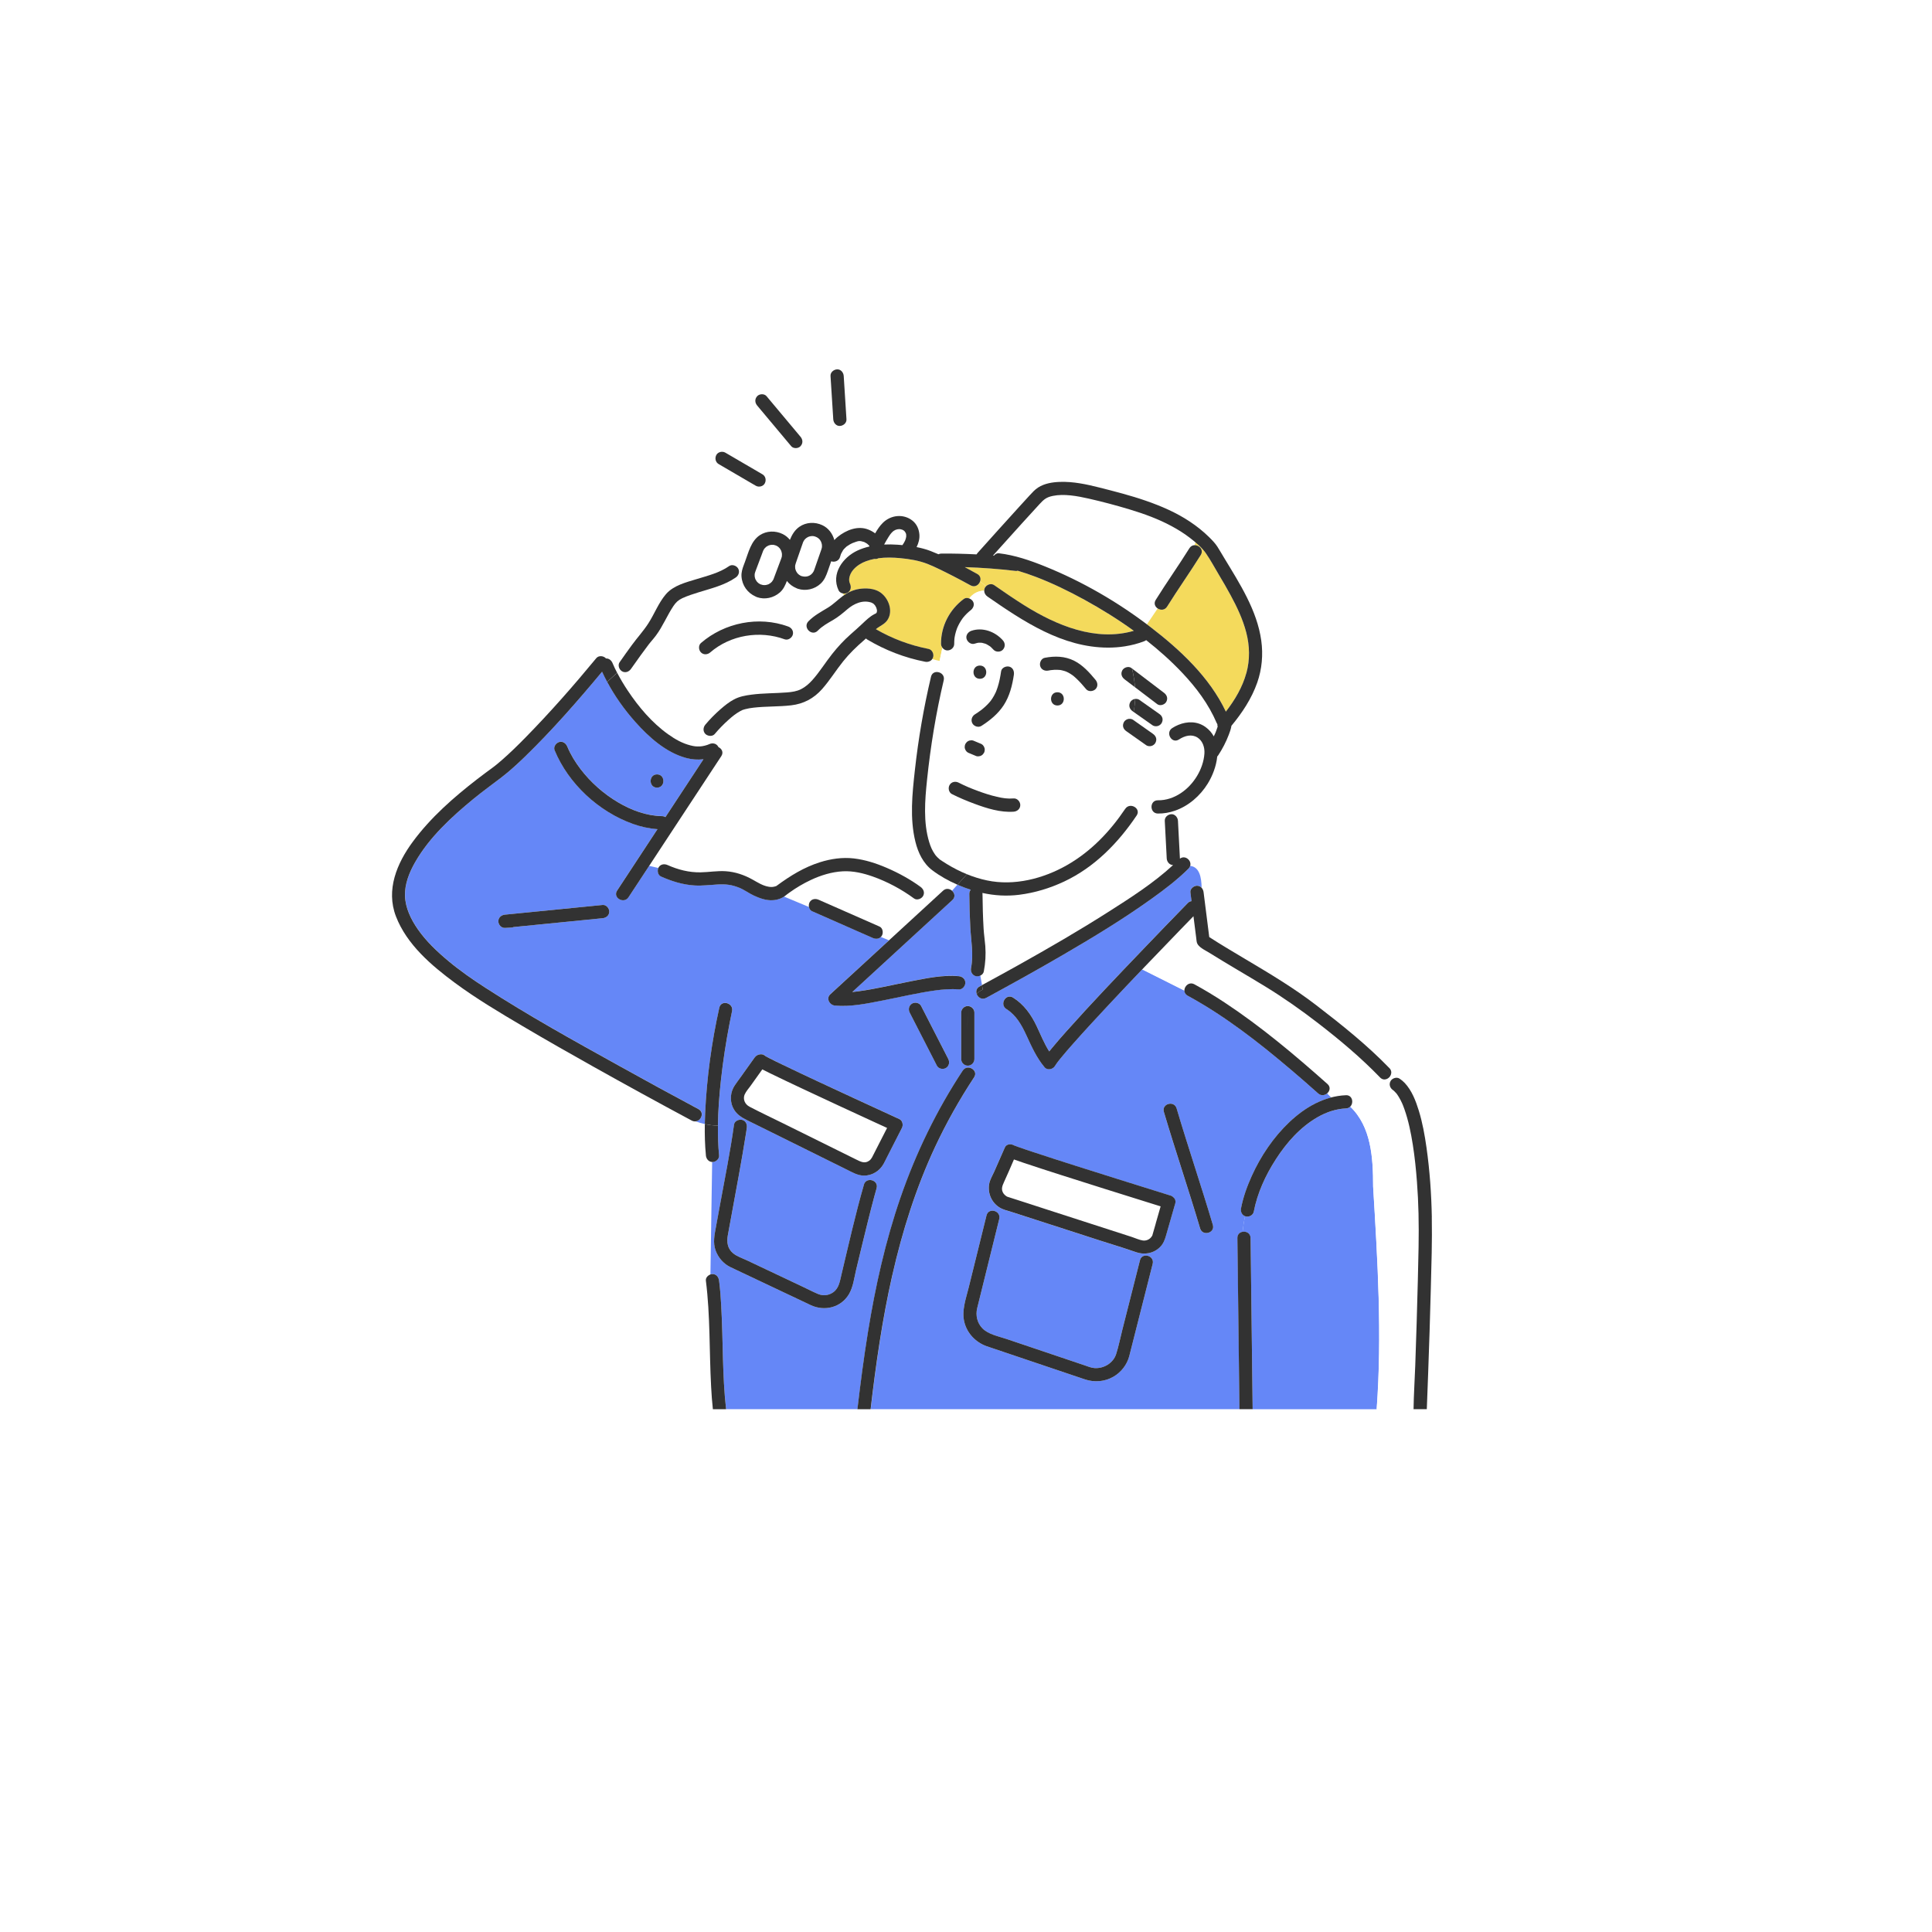 <svg width="340" height="340" viewBox="0 0 340 340" fill="none" xmlns="http://www.w3.org/2000/svg">
<g filter="url(#filter0_d_82_7)">
<circle cx="170" cy="166" r="150" fill="white"/>
</g>
<path d="M167.977 112.284C167.981 112.246 167.977 112.246 167.977 112.284Z" fill="#91C8D2"/>
<path d="M165.352 151.228C165.32 151.2 165.282 151.177 165.352 151.228Z" fill="#91C8D2"/>
<path d="M140.068 99.036C140.045 99.097 140.026 99.157 140.007 99.223C139.915 99.54 139.924 99.512 139.929 99.777C139.929 100.011 139.938 100.085 140.045 100.369C140.026 100.309 140.142 100.575 140.142 100.575C140.193 100.663 140.249 100.752 140.309 100.836C140.337 100.859 140.477 101.013 140.472 101.008C140.472 101.008 140.635 101.134 140.653 101.157C140.741 101.218 140.839 101.274 140.937 101.325L140.992 101.353C140.992 101.353 141.002 101.353 141.011 101.353C141.884 101.637 142.72 101.367 143.166 100.57C143.264 100.393 143.268 100.351 143.357 100.094C143.468 99.773 143.58 99.456 143.691 99.134C143.923 98.472 144.151 97.81 144.383 97.148C144.434 96.999 144.49 96.855 144.537 96.706C144.583 96.561 144.63 96.412 144.653 96.258C144.653 96.226 144.657 96.016 144.657 96.02C144.657 96.016 144.634 95.806 144.639 95.783C144.481 94.99 143.998 94.515 143.213 94.338C142.943 94.277 142.465 94.352 142.219 94.478C141.996 94.59 141.847 94.701 141.768 94.781C141.55 94.99 141.55 95 141.424 95.223C141.317 95.415 141.336 95.405 141.248 95.648L141.006 96.338C140.769 97.018 140.532 97.698 140.296 98.384C140.221 98.598 140.142 98.813 140.073 99.032L140.068 99.036Z" fill="white"/>
<path d="M174.294 113.794C174.337 113.822 174.322 113.817 174.294 113.794Z" fill="#91C8D2"/>
<path d="M172.697 113.104C172.697 113.104 172.678 113.104 172.668 113.099C172.673 113.099 172.682 113.099 172.697 113.104Z" fill="#91C8D2"/>
<path d="M138.49 157.404C138.46 157.429 138.455 157.434 138.49 157.404Z" fill="#91C8D2"/>
<path d="M131.925 194.769C133.834 195.771 135.794 196.684 137.731 197.645C140.941 199.234 144.151 200.824 147.366 202.413C148.467 202.958 149.563 203.499 150.664 204.045C151.458 204.436 152.201 204.851 153.01 204.24C153.395 203.951 153.581 203.467 153.799 203.047C154.171 202.315 154.547 201.583 154.919 200.852C155.318 200.069 155.722 199.281 156.122 198.498C155.458 198.195 154.793 197.887 154.129 197.584C149.79 195.589 145.456 193.585 141.136 191.552C139.246 190.662 137.355 189.772 135.478 188.854C135.037 188.639 134.6 188.42 134.164 188.196C133.472 189.161 132.784 190.131 132.092 191.096C131.762 191.557 131.298 192.056 131.075 192.583C130.712 193.426 131.089 194.326 131.934 194.769H131.925Z" fill="white"/>
<path d="M134.508 185.74C134.508 185.74 134.55 185.764 134.573 185.778C134.289 185.511 134.433 185.708 134.508 185.74Z" fill="#91C8D2"/>
<path d="M174.23 113.743C174.23 113.743 174.211 113.729 174.201 113.719C174.206 113.724 174.215 113.733 174.23 113.743Z" fill="#91C8D2"/>
<path d="M245.808 192.509C245.766 192.452 245.752 192.438 245.808 192.509Z" fill="#91C8D2"/>
<path d="M147.575 103.889C146.204 100.98 148.318 98.067 150.947 96.864C151.607 96.561 152.299 96.342 153 96.174C153 96.142 153 96.114 153 96.081V96.072L152.986 96.062C152.963 96.034 152.945 96.011 152.921 95.988C152.866 95.927 152.805 95.867 152.74 95.806C152.703 95.773 152.666 95.741 152.629 95.708C152.559 95.662 152.489 95.61 152.415 95.568C152.313 95.508 152.206 95.452 152.099 95.396C152.085 95.387 152.081 95.387 152.071 95.382C152.062 95.382 152.057 95.382 152.043 95.373C151.876 95.317 151.704 95.275 151.532 95.237C151.481 95.233 151.342 95.214 151.3 95.214C151.212 95.214 151.124 95.223 151.035 95.223C151.342 95.209 151.035 95.228 150.956 95.251C150.85 95.279 150.743 95.312 150.636 95.349C150.441 95.41 150.25 95.484 150.064 95.559C150.023 95.578 149.953 95.61 149.925 95.62C149.809 95.676 149.698 95.731 149.581 95.797C149.386 95.904 149.2 96.03 149.015 96.156C149.001 96.165 148.991 96.17 148.982 96.179C148.973 96.188 148.964 96.198 148.95 96.212C148.857 96.3 148.759 96.379 148.671 96.473C148.601 96.543 148.536 96.612 148.476 96.682C148.453 96.71 148.429 96.738 148.406 96.766C148.397 96.78 148.383 96.799 148.36 96.836C148.239 97.023 148.132 97.214 148.035 97.414C148.016 97.456 147.979 97.54 147.969 97.573C147.918 97.713 147.881 97.857 147.839 98.001C147.677 98.631 147.017 98.952 146.409 98.817C146.362 98.808 146.32 98.789 146.279 98.771C146.083 99.325 145.893 99.885 145.698 100.439C145.405 101.278 145.094 102.085 144.42 102.709C143.343 103.707 141.791 104.066 140.393 103.609C140.314 103.586 140.244 103.553 140.175 103.516C139.492 103.231 138.911 102.793 138.479 102.239C138.191 102.994 137.866 103.721 137.234 104.271C136.133 105.226 134.6 105.576 133.207 105.087C133.128 105.059 133.054 105.026 132.984 104.984C131.548 104.35 130.592 103.022 130.489 101.428C130.443 100.719 130.652 100.071 130.894 99.428L129.872 100.006C129.872 100.006 129.895 100.034 129.904 100.052C130.239 100.626 130.002 101.288 129.486 101.647C127.554 102.998 125.171 103.562 122.95 104.252C121.979 104.555 120.994 104.858 120.075 105.292C119.378 105.618 118.941 106.033 118.519 106.667C117.394 108.349 116.656 110.242 115.434 111.869C115.123 112.284 114.788 112.67 114.459 113.067C114.384 113.155 114.31 113.248 114.24 113.337C114.222 113.36 114.119 113.491 114.082 113.542C113.636 114.125 113.204 114.717 112.772 115.313C112.192 116.115 111.62 116.917 111.054 117.728C110.691 118.245 110.046 118.488 109.465 118.147C109.358 118.082 109.261 117.994 109.182 117.896L108.61 118.418C109.163 119.48 109.818 120.571 110.464 121.541C112.382 124.426 114.737 127.213 117.571 129.232C118.83 130.127 120.079 130.84 121.501 131.194C122.16 131.362 122.5 131.409 123.224 131.371L124.446 129.39C124.33 129.334 124.223 129.269 124.135 129.18C123.665 128.71 123.731 128.015 124.135 127.53C124.938 126.57 125.83 125.666 126.773 124.841C127.516 124.193 128.306 123.554 129.179 123.093C130.136 122.59 131.158 122.398 132.222 122.263C134.317 121.993 136.431 122.039 138.53 121.867C139.366 121.802 140.212 121.681 140.969 121.294C141.745 120.897 142.381 120.338 142.962 119.69C144.244 118.264 145.257 116.591 146.45 115.09C147.458 113.822 148.518 112.67 149.735 111.603C150.408 111.011 151.077 110.419 151.727 109.804C152.378 109.188 153.056 108.517 153.86 108.102C153.953 108.056 154.045 108.019 154.134 107.963C154.25 107.888 154.264 107.874 154.25 107.883C154.25 107.883 154.231 107.897 154.227 107.897C154.213 107.907 154.194 107.916 154.185 107.925C154.203 107.911 154.213 107.902 154.222 107.893C154.222 107.888 154.227 107.879 154.245 107.855C154.255 107.841 154.264 107.832 154.268 107.823C154.357 107.576 154.338 107.441 154.296 107.259C154.241 107.04 154.213 106.951 154.157 106.849C154.143 106.821 153.971 106.546 153.985 106.546C153.901 106.438 153.716 106.252 153.688 106.233C153.739 106.271 153.298 106.037 153.469 106.103C151.853 105.492 150.236 106.271 149.112 107.235C148.304 107.93 147.51 108.596 146.581 109.137C145.624 109.697 144.695 110.2 143.91 111.002C142.864 112.078 141.22 110.428 142.265 109.352C143.278 108.312 144.499 107.678 145.717 106.937C146.66 106.364 147.417 105.576 148.295 104.923C148.369 104.868 148.448 104.816 148.522 104.765C148.457 104.667 148.397 104.56 148.346 104.443C148.016 104.387 147.709 104.206 147.565 103.898L147.575 103.889ZM139.52 111.692C139.362 112.265 138.679 112.722 138.089 112.507C133.704 110.904 128.557 111.738 124.994 114.81C124.516 115.22 123.823 115.285 123.35 114.81C122.932 114.39 122.876 113.57 123.35 113.16C127.516 109.571 133.513 108.363 138.702 110.256C139.292 110.47 139.692 111.039 139.515 111.692H139.52Z" fill="white"/>
<path d="M172.469 102.308C172.255 102.942 171.549 103.437 170.792 103.017C169.77 102.448 168.734 101.898 167.689 101.362C166.89 100.952 166.091 100.547 165.278 100.16C164.511 99.791 163.833 99.479 163.183 99.227C161.682 98.645 160.029 98.374 158.431 98.225C157.158 98.104 155.857 98.071 154.584 98.239C154.366 98.356 154.12 98.398 153.869 98.356C153.363 98.454 152.866 98.589 152.378 98.771C151.57 99.069 150.789 99.554 150.204 100.202C149.632 100.831 149.173 101.88 149.567 102.714C149.837 103.287 149.73 103.968 149.149 104.308C148.917 104.443 148.62 104.485 148.341 104.434C148.392 104.546 148.453 104.653 148.518 104.756C149.321 104.201 150.227 103.795 151.193 103.651C152.382 103.474 153.841 103.539 154.868 104.234C156.363 105.245 157.241 107.557 156.14 109.16C155.634 109.897 154.765 110.186 154.129 110.736C157.009 112.405 160.126 113.57 163.392 114.209C164.01 114.33 164.358 115.071 164.205 115.644C164.172 115.77 164.112 115.882 164.047 115.98C164.469 116.106 164.906 116.218 165.352 116.311C165.51 115.537 165.668 114.768 165.84 114.008C165.686 113.808 165.594 113.561 165.589 113.309C165.57 110.181 167.108 107.259 169.598 105.413C169.886 105.198 170.243 105.208 170.559 105.329C171.126 104.583 171.948 104.001 173.179 103.949C173.179 103.763 173.226 103.572 173.333 103.39C173.374 103.32 173.425 103.255 173.486 103.194C173.151 102.882 172.817 102.579 172.459 102.318L172.469 102.308Z" fill="#F4DA5C"/>
<path d="M190.827 105.543C188.044 104.015 185.169 102.625 182.307 101.53C181.248 101.125 180.175 100.752 179.083 100.435C178.972 100.472 178.856 100.491 178.735 100.477C175.757 100.118 172.771 99.903 169.774 99.805C170.508 100.202 171.238 100.602 171.962 101.003C172.515 101.311 172.622 101.847 172.469 102.308C172.822 102.57 173.156 102.873 173.495 103.185C173.853 102.807 174.489 102.658 174.931 102.966C176.691 104.187 178.452 105.408 180.273 106.541C185.949 110.088 192.847 112.955 199.518 111.011C196.735 109.002 193.814 107.184 190.827 105.543Z" fill="#F4DA5C"/>
<path d="M203.768 140.834C205.218 140.852 206.588 140.381 207.819 139.566C210.077 138.074 211.772 135.333 211.958 132.602C212.032 131.488 211.633 130.36 210.745 129.796C209.728 129.148 208.539 129.442 207.466 130.136C206.207 130.952 205.041 128.933 206.295 128.122C206.634 127.903 206.997 127.712 207.373 127.558C206.24 126.91 204.688 128.416 203.169 129.367C203.294 129.502 203.387 129.651 203.448 129.838C203.545 130.136 203.471 130.467 203.332 130.737C203.197 130.989 202.909 131.199 202.64 131.273C202.375 131.348 201.98 131.32 201.743 131.157C201.599 131.054 201.45 130.952 201.306 130.849C200.275 130.122 199.244 129.395 198.213 128.668C197.952 128.486 197.776 128.272 197.678 127.973C197.581 127.675 197.655 127.344 197.795 127.074C197.929 126.822 198.217 126.612 198.487 126.538C198.691 126.482 198.974 126.486 199.202 126.566C199.323 126.141 199.42 125.713 199.504 125.284C199.444 125.242 199.383 125.2 199.323 125.158C199.063 124.976 198.886 124.762 198.789 124.463C198.691 124.165 198.765 123.834 198.905 123.564C199.039 123.312 199.327 123.102 199.597 123.028C199.648 123.014 199.708 123.004 199.769 123C199.801 122.315 199.787 121.625 199.736 120.939C199.132 120.483 198.528 120.021 197.925 119.564C197.404 119.168 197.186 118.586 197.507 117.97C197.776 117.457 198.607 117.182 199.095 117.551L199.211 117.639C198.895 116.325 198.459 115.024 197.929 113.747C196.954 113.901 195.964 113.976 194.975 113.971C186.957 113.943 180.105 109.375 173.76 104.975C173.407 104.728 173.189 104.341 173.193 103.94C171.962 103.991 171.14 104.574 170.573 105.32C170.833 105.422 171.061 105.604 171.2 105.818C171.567 106.387 171.27 107.049 170.782 107.413C170.759 107.431 170.745 107.441 170.727 107.454H170.722C170.657 107.52 170.583 107.571 170.518 107.632C170.397 107.734 170.281 107.846 170.165 107.953C169.946 108.163 169.742 108.387 169.551 108.62C169.542 108.634 169.468 108.727 169.435 108.764C169.412 108.797 169.379 108.839 169.375 108.848C169.282 108.979 169.194 109.109 169.105 109.244C168.943 109.501 168.794 109.762 168.659 110.032C168.594 110.158 168.534 110.289 168.478 110.419C168.469 110.447 168.446 110.498 168.432 110.531C168.409 110.596 168.381 110.666 168.358 110.731C168.251 111.034 168.162 111.342 168.088 111.65C168.051 111.803 168.018 111.962 167.995 112.12C167.986 112.176 167.977 112.237 167.967 112.293C167.967 112.307 167.967 112.321 167.963 112.339C167.935 112.661 167.916 112.978 167.916 113.3C167.916 113.952 167.382 114.437 166.755 114.465C166.388 114.484 166.058 114.288 165.844 113.999C165.673 114.759 165.515 115.528 165.357 116.302C165.227 116.959 165.092 117.616 164.962 118.269C165.617 118.324 166.267 118.879 166.067 119.714C164.697 125.512 163.745 131.339 163.127 137.268C162.751 140.866 162.453 144.726 163.508 148.194C163.754 149.005 164.037 149.676 164.553 150.403C164.623 150.501 164.748 150.655 164.915 150.832C165.055 150.976 165.199 151.116 165.352 151.237L165.412 151.279C165.529 151.363 165.649 151.438 165.765 151.517C166.044 151.699 166.323 151.876 166.606 152.053C167.744 152.748 168.92 153.354 170.141 153.848C171.279 154.314 172.459 154.682 173.676 154.938C178.452 155.95 183.585 154.631 187.77 152.244C191.988 149.834 195.305 146.352 198.004 142.344C198.835 141.104 200.846 142.274 200.01 143.518C196.754 148.357 192.592 152.622 187.254 155.134C184.737 156.318 182.075 157.125 179.311 157.47C177.142 157.74 174.982 157.605 172.868 157.143C172.877 157.204 172.887 157.26 172.887 157.325C172.901 159.357 172.961 161.394 173.077 163.422C173.137 164.452 173.3 165.468 173.379 166.494C173.495 167.995 173.407 169.486 173.114 170.964C173.049 171.299 172.803 171.551 172.501 171.691L172.798 173.369C174.94 172.204 177.081 171.029 179.213 169.84C184.518 166.876 189.777 163.827 194.905 160.569C198.914 158.02 202.96 155.442 206.43 152.24C205.803 152.24 205.343 151.671 205.311 151.079C205.297 150.799 205.283 150.524 205.269 150.245C205.167 148.315 205.064 146.385 204.967 144.455C204.934 143.803 205.524 143.318 206.128 143.29C206.356 143.281 206.565 143.351 206.737 143.467L206.755 142.665C205.798 142.996 204.795 143.178 203.754 143.164C202.259 143.146 202.259 140.815 203.754 140.834H203.768ZM177.611 117.318C178.27 117.499 178.512 118.129 178.424 118.753C178.154 120.622 177.671 122.524 176.626 124.123C175.632 125.643 174.238 126.775 172.724 127.745C172.194 128.085 171.442 127.852 171.135 127.325C170.81 126.766 171.024 126.071 171.553 125.731C171.916 125.498 172.273 125.26 172.617 125.004C172.65 124.981 172.738 124.915 172.761 124.897C172.822 124.85 172.882 124.804 172.938 124.752C173.086 124.626 173.235 124.501 173.379 124.37C173.658 124.118 173.918 123.848 174.164 123.564C174.224 123.494 174.28 123.419 174.341 123.349C174.35 123.34 174.355 123.335 174.359 123.326C174.368 123.317 174.373 123.307 174.382 123.293C174.48 123.154 174.578 123.014 174.67 122.874C174.875 122.552 175.056 122.217 175.219 121.872C175.242 121.825 175.26 121.778 175.279 121.732C175.288 121.709 175.339 121.583 175.353 121.55C175.428 121.354 175.497 121.159 175.562 120.958C175.86 120.04 176.041 119.089 176.18 118.138C176.273 117.513 177.063 117.173 177.611 117.322V117.318ZM172.441 117.127C173.936 117.127 173.936 119.457 172.441 119.457C170.945 119.457 170.945 117.127 172.441 117.127ZM170.917 111.02C172.91 110.326 175.126 111.151 176.487 112.689C176.919 113.178 176.933 113.85 176.487 114.339C176.078 114.782 175.246 114.796 174.842 114.339C174.708 114.185 174.564 114.036 174.41 113.901C174.359 113.854 174.299 113.808 174.248 113.761C174.22 113.738 174.187 113.719 174.159 113.701C173.997 113.589 173.83 113.491 173.658 113.398C173.63 113.384 173.528 113.337 173.481 113.314C173.435 113.295 173.384 113.276 173.365 113.272C173.179 113.206 172.993 113.16 172.803 113.123C172.789 113.123 172.775 113.123 172.766 113.118C172.664 113.113 172.561 113.104 172.459 113.104C172.366 113.104 172.273 113.104 172.181 113.113C172.162 113.113 172.139 113.113 172.12 113.118C171.925 113.165 171.73 113.206 171.54 113.272C170.926 113.486 170.295 113.025 170.109 112.456C169.909 111.831 170.346 111.221 170.922 111.02H170.917ZM169.807 131.129C169.844 130.975 169.914 130.845 170.016 130.733C170.099 130.607 170.206 130.504 170.341 130.434C170.476 130.35 170.62 130.304 170.773 130.295C170.926 130.262 171.08 130.267 171.238 130.313C171.289 130.332 171.34 130.355 171.386 130.374C171.739 130.523 172.092 130.667 172.445 130.817C172.64 130.873 172.812 130.97 172.956 131.115L173.137 131.353C173.244 131.534 173.295 131.73 173.295 131.94C173.281 132.042 173.268 132.145 173.254 132.248C173.216 132.401 173.147 132.532 173.045 132.644C172.961 132.77 172.854 132.872 172.719 132.942C172.585 133.026 172.441 133.073 172.287 133.082C172.134 133.115 171.981 133.11 171.823 133.063C171.772 133.045 171.721 133.021 171.674 133.003C171.321 132.854 170.968 132.709 170.615 132.56C170.42 132.504 170.248 132.406 170.104 132.262C170.044 132.182 169.983 132.103 169.923 132.024C169.816 131.842 169.765 131.646 169.765 131.437C169.779 131.334 169.793 131.231 169.807 131.129ZM178.391 142.843C176.064 143.015 173.658 142.251 171.498 141.454C170.151 140.955 168.808 140.395 167.526 139.748C166.964 139.463 166.806 138.671 167.108 138.153C167.438 137.585 168.139 137.454 168.697 137.734C169.955 138.372 170.847 138.736 172.116 139.207C173.189 139.608 174.285 139.957 175.404 140.218C176.463 140.461 177.267 140.601 178.391 140.517C179.018 140.47 179.553 141.085 179.553 141.682C179.553 142.344 179.018 142.801 178.391 142.847V142.843ZM186.084 124.156C184.588 124.156 184.588 121.825 186.084 121.825C187.58 121.825 187.58 124.156 186.084 124.156ZM192.787 121.28C192.374 121.695 191.547 121.764 191.143 121.28C190.622 120.655 190.088 120.035 189.498 119.476C189.363 119.345 189.224 119.219 189.085 119.098C189.024 119.047 188.959 118.991 188.894 118.94C188.885 118.93 188.88 118.926 188.876 118.921L188.862 118.912C188.597 118.721 188.327 118.539 188.039 118.38C187.909 118.311 187.77 118.245 187.635 118.185C187.617 118.18 187.598 118.171 187.57 118.161C187.501 118.138 187.426 118.11 187.357 118.087C187.194 118.035 187.031 117.994 186.864 117.956C186.79 117.938 186.711 117.928 186.632 117.91C186.613 117.91 186.604 117.905 186.595 117.9C186.581 117.9 186.576 117.9 186.562 117.9C186.223 117.868 185.884 117.858 185.545 117.872C185.341 117.882 185.141 117.9 184.941 117.924H184.913C184.913 117.924 184.881 117.933 184.844 117.938C184.723 117.961 184.602 117.98 184.486 118.003C183.868 118.124 183.236 117.835 183.055 117.187C182.897 116.614 183.25 115.873 183.868 115.751C185.647 115.407 187.408 115.453 189.052 116.278C190.557 117.033 191.732 118.348 192.792 119.625C193.196 120.11 193.27 120.795 192.792 121.275L192.787 121.28Z" fill="white"/>
<path d="M212.139 127.941C212.789 128.411 213.263 128.975 213.598 129.591C213.686 129.409 213.774 129.227 213.858 129.041C213.881 128.985 213.904 128.924 213.932 128.868L213.909 128.919C213.881 128.999 213.802 129.167 213.909 128.919C213.951 128.812 213.997 128.705 214.034 128.593C214.123 128.355 214.211 128.113 214.285 127.866C214.243 127.731 214.225 127.591 214.234 127.447C214.188 127.391 214.15 127.33 214.123 127.26C212.697 123.904 210.509 121 208.028 118.38C206.072 116.311 203.945 114.414 201.701 112.652C201.594 112.731 201.474 112.801 201.344 112.852C200.243 113.272 199.095 113.565 197.934 113.747C198.463 115.024 198.895 116.325 199.216 117.639C201.088 119.066 202.965 120.487 204.837 121.914C205.357 122.31 205.575 122.892 205.255 123.508C204.985 124.021 204.154 124.296 203.666 123.927C202.356 122.934 201.051 121.937 199.741 120.944C199.792 121.634 199.801 122.319 199.773 123.004C200.02 122.976 200.308 123.018 200.498 123.149C200.642 123.251 200.791 123.354 200.935 123.457C201.966 124.184 202.997 124.911 204.028 125.638C204.289 125.82 204.465 126.034 204.563 126.332C204.66 126.631 204.586 126.962 204.447 127.232C204.312 127.484 204.024 127.694 203.754 127.768C203.49 127.843 203.095 127.815 202.858 127.652C202.714 127.549 202.565 127.447 202.421 127.344C201.45 126.659 200.479 125.974 199.504 125.288C199.42 125.717 199.323 126.146 199.202 126.57C199.267 126.594 199.332 126.621 199.383 126.659C199.527 126.761 199.676 126.864 199.82 126.966C200.851 127.694 201.882 128.421 202.914 129.148C203.011 129.218 203.095 129.292 203.169 129.372C204.688 128.421 206.24 126.915 207.373 127.563C208.929 126.92 210.708 126.901 212.144 127.941H212.139Z" fill="white"/>
<path d="M142.488 158.765C142.832 158.178 143.505 158.094 144.077 158.346C147.644 159.917 151.212 161.487 154.779 163.058C155.355 163.315 155.486 164.158 155.198 164.652C155.142 164.746 155.077 164.82 155.007 164.89L156.442 165.487C159.262 162.9 162.077 160.308 164.892 157.721L162.319 156.383C162.611 156.752 162.704 157.232 162.435 157.689C162.142 158.192 161.352 158.476 160.846 158.108C158.663 156.505 156.164 155.162 153.613 154.258C151.909 153.657 150.134 153.237 148.318 153.33C146.376 153.428 144.444 154.03 142.692 154.855C141.369 155.479 140.1 156.23 138.911 157.083C138.8 157.162 138.693 157.241 138.586 157.32C138.554 157.344 138.526 157.367 138.502 157.381C138.433 157.437 138.368 157.488 138.298 157.544C138.182 157.637 138.061 157.707 137.945 157.786L142.363 159.628C142.302 159.329 142.339 159.003 142.483 158.761L142.488 158.765Z" fill="white"/>
<path d="M218.406 212.635C218.782 210.677 219.46 208.794 220.278 206.981C221.866 203.453 224.115 200.115 226.93 197.454C229.02 195.477 231.51 193.85 234.278 193.133L233.558 192.41C233.14 192.769 232.504 192.89 231.979 192.419C230.395 191.012 228.797 189.613 227.185 188.243C221.509 183.428 215.572 178.785 209.017 175.219C208.618 175 208.451 174.665 208.446 174.325L201.004 170.591C199.007 172.688 197.014 174.786 195.035 176.902C192.959 179.126 190.887 181.358 188.871 183.638C188.146 184.458 187.426 185.283 186.73 186.131C186.586 186.309 186.442 186.486 186.302 186.663C186.246 186.733 186.028 187.026 186.279 186.691C186.228 186.761 186.177 186.826 186.126 186.891C185.958 187.115 185.796 187.339 185.656 187.576C185.299 188.173 184.328 188.401 183.831 187.814C182.405 186.117 181.541 184.16 180.621 182.165C179.789 180.361 178.833 178.641 177.109 177.559C175.841 176.767 177.012 174.749 178.28 175.546C180.198 176.748 181.462 178.534 182.423 180.552C183.134 182.048 183.752 183.619 184.644 185.017C184.834 184.784 185.025 184.551 185.215 184.323C186.042 183.325 186.897 182.351 187.761 181.382C192.095 176.525 196.601 171.812 201.102 167.114C203.731 164.368 206.37 161.632 209.022 158.914C209.231 158.7 209.459 158.598 209.686 158.574C209.621 158.057 209.556 157.544 209.491 157.027C209.412 156.397 210.086 155.861 210.653 155.861C211.001 155.861 211.275 156.001 211.47 156.225C211.428 154.416 211.112 152.585 209.459 152.379C209.408 152.543 209.315 152.706 209.166 152.855C207.197 154.822 204.953 156.514 202.7 158.136C197.72 161.711 192.457 164.9 187.166 167.985C182.674 170.605 178.126 173.122 173.56 175.606C172.794 176.021 172.083 175.518 171.874 174.879C171.256 175.481 170.903 176.254 170.689 177.103C171.145 177.261 171.484 177.699 171.484 178.198V186.36C171.484 186.994 170.954 187.525 170.322 187.525C169.691 187.525 169.161 186.989 169.161 186.36V178.198C169.161 177.564 169.691 177.033 170.322 177.033C170.453 177.033 170.573 177.061 170.689 177.103C170.908 176.254 171.261 175.481 171.874 174.879C171.725 174.422 171.837 173.896 172.385 173.593C172.529 173.513 172.673 173.434 172.817 173.355L172.52 171.677C172.264 171.798 171.967 171.835 171.702 171.766C171.066 171.588 170.768 170.95 170.889 170.33C171.358 167.925 170.889 165.603 170.759 163.203C170.652 161.24 170.597 159.273 170.583 157.306C170.583 156.994 170.68 156.752 170.838 156.57C170.053 156.318 169.268 156.02 168.497 155.684L167.549 156.742C168.004 157.148 168.186 157.847 167.605 158.378C161.733 163.776 155.862 169.169 149.99 174.567C150.366 174.53 150.733 174.488 151.091 174.436C154.213 174.008 157.283 173.266 160.377 172.66C163.085 172.134 165.947 171.528 168.72 171.775C169.347 171.831 169.881 172.264 169.881 172.94C169.881 173.532 169.347 174.161 168.72 174.105C167.345 173.984 165.886 174.11 164.572 174.292C161.45 174.721 158.38 175.462 155.286 176.068C152.578 176.595 149.716 177.201 146.943 176.953C146.009 176.87 145.317 175.704 146.121 174.963C149.563 171.803 153.005 168.638 156.447 165.478L155.012 164.881C154.645 165.244 154.097 165.272 153.613 165.058C150.046 163.487 146.478 161.916 142.911 160.345C142.613 160.215 142.442 159.931 142.377 159.618L137.959 157.777C137.364 158.159 136.709 158.374 135.98 158.416C134.856 158.476 133.736 158.08 132.733 157.623C131.836 157.213 131.042 156.603 130.122 156.225C128.771 155.67 127.711 155.568 126.267 155.647C124.929 155.722 123.605 155.899 122.267 155.819C120.182 155.698 118.226 155.083 116.326 154.239C115.787 154.002 115.643 153.251 115.861 152.748L114.24 152.375C113.032 154.211 111.825 156.048 110.617 157.884C109.795 159.134 107.788 157.964 108.61 156.71C109.279 155.694 109.943 154.677 110.612 153.666C112.312 151.079 114.013 148.492 115.713 145.905C114.226 145.802 112.758 145.476 111.36 144.973C105.368 142.815 100.044 137.93 97.601 132.005C97.359 131.418 97.866 130.723 98.414 130.57C99.073 130.388 99.603 130.803 99.845 131.385C100.425 132.793 101.252 134.126 102.172 135.333C103.96 137.683 106.246 139.692 108.782 141.192C111.128 142.582 113.771 143.57 116.516 143.612C116.753 143.612 116.948 143.682 117.111 143.784C117.877 142.619 118.644 141.449 119.41 140.284C120.874 138.055 122.337 135.827 123.805 133.599C122.788 133.73 121.742 133.651 120.716 133.366C117.185 132.397 114.189 129.707 111.806 127.032C109.902 124.892 108.215 122.529 106.859 119.989C106.548 119.401 106.246 118.809 105.972 118.203C101.656 123.373 97.206 128.486 92.375 133.175C91.079 134.434 89.741 135.66 88.306 136.764C86.666 138.028 84.984 139.225 83.382 140.545C79.498 143.738 75.592 147.322 73.065 151.732C72.015 153.563 71.225 155.6 71.285 157.651C71.346 159.74 72.326 161.776 73.534 163.515C75.006 165.636 76.925 167.449 78.899 169.095C80.957 170.815 83.163 172.353 85.416 173.807C93.039 178.739 101.015 183.144 108.945 187.548C113.59 190.126 118.249 192.68 122.936 195.184C124.037 195.771 123.405 197.262 122.397 197.337C122.945 197.537 123.489 197.691 124.037 197.812C124.046 197.174 124.07 196.531 124.097 195.892C124.376 189.674 125.245 183.4 126.592 177.322C126.917 175.858 129.156 176.478 128.831 177.942C128.682 178.599 128.552 179.265 128.427 179.927C127.777 183.274 127.252 186.654 126.88 190.042C126.592 192.704 126.378 195.389 126.346 198.074C126.327 199.826 126.378 201.579 126.546 203.322C126.606 203.951 125.965 204.487 125.384 204.487C125.366 204.487 125.347 204.483 125.328 204.483L125.022 224.279C125.143 224.237 125.263 224.209 125.384 224.209C126.067 224.209 126.467 224.75 126.546 225.374C126.745 226.931 126.852 228.493 126.94 230.059C127.266 236.021 127.103 242.052 127.786 247.995H150.905C151.435 243.469 152.02 238.948 152.754 234.445C154.059 226.4 155.834 218.41 158.5 210.701C161.218 202.847 164.86 195.337 169.435 188.406C170.257 187.162 172.269 188.327 171.442 189.581C168.855 193.496 166.555 197.593 164.567 201.849C161.204 209.051 158.802 216.667 157.046 224.414C155.286 232.184 154.157 240.081 153.233 247.995H218.136C218.122 246.975 218.113 245.949 218.099 244.928C218.034 239.395 217.964 233.867 217.899 228.334C217.857 224.848 217.816 221.366 217.774 217.879C217.764 217.231 218.197 216.863 218.684 216.774C218.786 215.851 218.903 214.929 219.126 214.024C218.559 213.81 218.303 213.213 218.415 212.631L218.406 212.635ZM115.625 136.28C117.12 136.28 117.12 138.61 115.625 138.61C114.129 138.61 114.129 136.28 115.625 136.28ZM106.06 161.59C100.834 162.107 95.603 162.625 90.377 163.147C90.257 163.198 90.122 163.231 89.973 163.24C89.602 163.259 89.235 163.277 88.863 163.296C88.231 163.329 87.702 162.737 87.702 162.131C87.702 161.455 88.241 161.026 88.863 160.965C94.595 160.397 100.328 159.828 106.065 159.259C106.692 159.199 107.226 159.842 107.226 160.425C107.226 161.101 106.687 161.529 106.065 161.59H106.06ZM154.273 209.107C154.138 209.568 154.013 210.03 153.888 210.491C153.144 213.255 152.466 216.038 151.788 218.821C151.412 220.368 151.04 221.911 150.668 223.459C150.329 224.866 150.153 226.507 149.4 227.766C147.988 230.119 145.117 230.814 142.702 229.691C141.643 229.197 140.593 228.693 139.538 228.194C136.184 226.605 132.831 225.02 129.472 223.431C129.156 223.281 128.84 223.137 128.529 222.983C127.321 222.391 126.429 221.352 125.956 220.098C125.426 218.695 125.747 217.301 126.007 215.884C126.244 214.602 126.476 213.316 126.713 212.034C127.572 207.335 128.529 202.628 129.184 197.896C129.272 197.267 130.071 196.932 130.615 197.081C131.274 197.262 131.511 197.892 131.428 198.516C131.386 198.815 131.339 199.118 131.293 199.416C130.531 204.245 129.616 209.055 128.738 213.861C128.524 215.031 128.311 216.201 128.092 217.371C127.874 218.564 128.018 219.73 129.012 220.55C129.704 221.123 130.731 221.454 131.53 221.836C134.851 223.407 138.168 224.978 141.489 226.549C142.307 226.936 143.12 227.369 143.956 227.714C144.876 228.097 145.861 227.985 146.664 227.402C147.668 226.675 147.816 225.435 148.09 224.288C149.349 219.012 150.538 213.703 152.039 208.487C152.452 207.046 154.696 207.662 154.278 209.107H154.273ZM158.7 198.54L158.524 198.885C157.743 200.413 156.963 201.942 156.182 203.471C155.959 203.909 155.741 204.357 155.509 204.79C154.826 206.054 153.488 206.893 152.043 206.883C150.97 206.879 150.055 206.333 149.121 205.876C147.863 205.252 146.599 204.627 145.34 204.003C141.949 202.325 138.558 200.642 135.167 198.964C133.973 198.372 132.779 197.785 131.59 197.193C130.485 196.647 129.486 196.069 128.961 194.848C128.422 193.594 128.534 192.13 129.309 190.998C129.635 190.522 129.983 190.056 130.317 189.585C131.154 188.415 131.99 187.245 132.826 186.071C133.253 185.474 134.252 185.316 134.721 185.856C134.921 185.968 135.125 186.076 135.334 186.183C136.068 186.56 136.807 186.919 137.55 187.278C141.791 189.329 146.07 191.305 150.348 193.282C152.991 194.508 155.639 195.724 158.287 196.941C158.858 197.202 158.997 198.036 158.705 198.535L158.7 198.54ZM166.467 187.949C165.947 188.257 165.166 188.089 164.878 187.53C164.683 187.148 164.488 186.765 164.293 186.383C162.895 183.656 161.496 180.93 160.098 178.203C159.81 177.643 159.95 176.939 160.516 176.609C161.037 176.301 161.817 176.469 162.105 177.028C162.3 177.41 162.495 177.792 162.69 178.175C164.089 180.902 165.487 183.628 166.885 186.355C167.173 186.915 167.034 187.618 166.467 187.949ZM202.853 222.41C202.825 222.522 202.797 222.629 202.77 222.741C201.59 227.393 200.41 232.045 199.23 236.692C199.063 237.358 198.905 238.025 198.724 238.687C198.319 240.183 197.288 241.498 195.95 242.276C194.427 243.162 192.606 243.306 190.947 242.756C190.418 242.579 189.888 242.397 189.359 242.22C184.574 240.607 179.79 238.99 175.005 237.377C174.55 237.223 174.085 237.079 173.635 236.916C171.711 236.221 170.188 234.655 169.7 232.637C169.222 230.646 169.983 228.581 170.457 226.652C171.507 222.4 172.561 218.145 173.611 213.894C173.974 212.435 176.213 213.059 175.85 214.514C175.822 214.621 175.795 214.733 175.771 214.84C174.656 219.347 173.542 223.859 172.427 228.367C172.273 228.987 172.116 229.607 171.967 230.227C171.665 231.481 171.967 232.809 172.873 233.751C173.918 234.837 175.73 235.168 177.105 235.629C181.694 237.177 186.288 238.729 190.878 240.276C191.421 240.458 191.993 240.7 192.564 240.752C194.199 240.896 195.909 239.913 196.424 238.291C196.87 236.892 197.158 235.424 197.516 234.007C198.547 229.938 199.583 225.864 200.614 221.795C200.981 220.34 203.225 220.96 202.853 222.414V222.41ZM206.806 211.829C206.765 211.973 206.723 212.113 206.681 212.258C206.184 213.982 205.691 215.712 205.194 217.436C204.967 218.229 204.716 218.909 204.093 219.511C202.96 220.606 201.367 220.876 199.908 220.364C197.841 219.636 195.732 219.016 193.651 218.341C189.865 217.119 186.084 215.893 182.298 214.672C180.881 214.215 179.469 213.759 178.052 213.302C177.328 213.069 176.487 212.892 175.841 212.472C174.475 211.582 173.792 209.983 174.067 208.375C174.197 207.615 174.647 206.911 174.954 206.207C175.576 204.786 176.199 203.364 176.826 201.947C177.105 201.308 177.89 201.248 178.428 201.565C178.442 201.565 178.456 201.574 178.475 201.583C178.47 201.583 178.461 201.574 178.456 201.569C178.475 201.583 178.493 201.588 178.512 201.597C178.754 201.686 178.995 201.779 179.237 201.868C180.096 202.175 180.965 202.46 181.829 202.749C186.767 204.385 191.732 205.942 196.698 207.499C199.792 208.473 202.89 209.442 205.989 210.402C206.212 210.472 206.379 210.589 206.509 210.729C206.783 210.98 206.936 211.363 206.802 211.833L206.806 211.829ZM211.196 216.178C209.161 209.316 206.853 202.539 204.818 195.673C204.391 194.228 206.634 193.617 207.057 195.053C209.092 201.914 211.4 208.692 213.435 215.558C213.862 217.003 211.619 217.613 211.196 216.178Z" fill="#6587F7"/>
<path d="M241.641 208.808C241.641 203.714 241.311 198.288 237.614 194.75C237.428 194.932 237.177 195.058 236.852 195.072C235.142 195.142 233.433 195.715 231.9 196.591C228.843 198.339 226.409 201.094 224.519 204.031C222.712 206.841 221.272 209.955 220.64 213.255C220.519 213.875 219.781 214.225 219.209 214.071C219.172 214.062 219.144 214.043 219.112 214.034C218.893 214.933 218.773 215.861 218.67 216.784C219.316 216.667 220.069 217.035 220.082 217.888L220.129 221.711C220.194 227.244 220.264 232.772 220.329 238.305C220.366 241.539 220.408 244.774 220.445 248.005H242.264C243.23 234.893 242.44 222.023 241.641 208.813V208.808Z" fill="#6587F7"/>
<path d="M249.64 213.558C249.594 211.708 249.501 209.857 249.366 208.007C249.199 205.769 248.971 203.574 248.637 201.458C248.302 199.346 247.875 197.221 247.16 195.202C247.081 194.978 246.997 194.759 246.913 194.54C246.895 194.494 246.876 194.452 246.858 194.405C246.821 194.321 246.783 194.233 246.746 194.149C246.574 193.771 246.384 193.403 246.17 193.049C246.073 192.886 245.966 192.727 245.859 192.573C245.845 192.555 245.831 192.536 245.817 192.517C245.771 192.461 245.729 192.41 245.683 192.354C245.562 192.219 245.436 192.093 245.306 191.972C245.274 191.944 245.241 191.916 245.209 191.888C245.195 191.879 245.172 191.865 245.144 191.841C244.623 191.487 244.391 190.825 244.726 190.247C244.856 190.028 245.069 189.86 245.311 189.763C245.134 189.553 244.949 189.348 244.758 189.147C244.484 189.856 243.55 190.317 242.867 189.613C239.495 186.127 235.802 183.027 231.974 180.067C228.983 177.76 225.94 175.616 222.721 173.639C219.423 171.616 216.06 169.701 212.775 167.645C212.046 167.188 210.773 166.657 210.602 165.757C210.564 165.561 210.55 165.356 210.523 165.156C210.397 164.182 210.276 163.207 210.151 162.233C210.109 161.902 210.067 161.567 210.025 161.236C209.292 161.991 208.553 162.751 207.819 163.506C205.538 165.86 203.267 168.223 201 170.596L208.441 174.329C208.428 173.541 209.273 172.716 210.188 173.215C212.004 174.203 213.774 175.28 215.502 176.417C221.941 180.659 227.868 185.656 233.623 190.774C234.218 191.301 234.032 192.009 233.563 192.41L234.283 193.133C235.119 192.914 235.979 192.778 236.866 192.741C238.032 192.694 238.283 194.097 237.628 194.75C241.325 198.288 241.655 203.714 241.655 208.808C242.454 222.018 243.244 234.888 242.278 248H248.776C248.813 245.446 248.985 242.887 249.074 240.337C249.25 235.349 249.408 230.362 249.529 225.374C249.622 221.44 249.752 217.497 249.65 213.563L249.64 213.558Z" fill="white"/>
<path d="M246.862 194.424C246.881 194.466 246.905 194.528 246.862 194.433V194.424Z" fill="#91C8D2"/>
<path d="M157.966 95.853C158.245 95.871 158.528 95.899 158.812 95.923C158.969 95.694 159.118 95.457 159.244 95.205C159.262 95.163 159.281 95.126 159.299 95.084C159.327 94.981 159.369 94.883 159.401 94.781C159.429 94.678 159.448 94.576 159.471 94.473C159.471 94.45 159.471 94.431 159.476 94.408C159.48 94.319 159.48 94.226 159.476 94.137C159.476 94.119 159.476 94.1 159.476 94.081C159.457 94.011 159.443 93.937 159.42 93.867C159.42 93.858 159.415 93.848 159.411 93.839C159.355 93.764 159.257 93.615 159.234 93.536V93.527C159.183 93.475 159.132 93.429 159.086 93.387C159.039 93.359 158.997 93.326 158.946 93.298C158.895 93.27 158.844 93.242 158.793 93.219C158.793 93.219 158.784 93.219 158.779 93.214C158.658 93.177 158.537 93.149 158.417 93.121C158.398 93.121 158.38 93.121 158.366 93.121C158.291 93.121 158.222 93.121 158.147 93.121C158.105 93.121 158.04 93.135 157.985 93.135H157.961C157.878 93.159 157.794 93.182 157.715 93.205C157.692 93.21 157.622 93.238 157.576 93.256C157.543 93.27 157.515 93.284 157.506 93.289C157.437 93.326 157.362 93.368 157.297 93.41C157.269 93.429 157.237 93.448 157.209 93.471C157.153 93.527 157.083 93.573 157.032 93.625C156.967 93.69 156.902 93.755 156.842 93.825C156.823 93.848 156.698 94.007 156.689 94.016L156.656 94.058C156.624 94.105 156.591 94.151 156.559 94.203C156.489 94.3 156.424 94.403 156.359 94.506C156.219 94.72 156.089 94.944 155.959 95.168C155.834 95.382 155.713 95.601 155.592 95.825C156.387 95.787 157.181 95.797 157.966 95.857V95.853Z" fill="white"/>
<path d="M159.406 93.831C159.397 93.798 159.383 93.77 159.374 93.737C159.346 93.643 159.299 93.676 159.406 93.831Z" fill="#91C8D2"/>
<path d="M159.295 93.606C159.295 93.606 159.267 93.573 159.253 93.559C159.304 93.625 159.398 93.714 159.295 93.606Z" fill="#91C8D2"/>
<path d="M201.85 211.544C196.805 209.969 191.76 208.389 186.725 206.776C184.509 206.068 182.293 205.354 180.091 204.613C179.539 204.427 178.986 204.24 178.442 204.04C177.871 205.359 177.309 206.692 176.705 207.993C176.361 208.734 176.129 209.34 176.612 210.039C176.742 210.225 176.895 210.361 177.091 210.496C177.146 210.533 177.216 210.57 177.249 210.589C177.286 210.603 177.323 210.612 177.36 210.626C179.771 211.391 182.173 212.183 184.579 212.961C188.179 214.127 191.784 215.287 195.384 216.453C196.661 216.863 197.934 217.278 199.211 217.688C199.806 217.879 200.526 218.219 201.139 218.303C201.641 218.369 202.166 218.187 202.519 217.809C202.616 217.707 202.672 217.59 202.76 217.483C202.77 217.474 202.774 217.469 202.779 217.46C202.788 217.427 202.797 217.399 202.807 217.371C202.997 216.686 203.202 216.001 203.397 215.315C203.685 214.309 203.977 213.297 204.265 212.29C203.462 212.039 202.658 211.792 201.859 211.54L201.85 211.544Z" fill="white"/>
<path d="M178.535 201.621C178.535 201.621 178.517 201.611 178.507 201.607C178.545 201.63 178.582 201.658 178.615 201.686C178.587 201.658 178.563 201.64 178.535 201.616V201.621Z" fill="#91C8D2"/>
<path d="M203.387 105.576C205.301 102.509 207.396 99.558 209.31 96.491C209.542 96.118 209.886 95.96 210.225 95.951L210.397 95.452C210.063 95.168 209.724 94.897 209.394 94.645C208.39 93.867 207.299 93.191 206.184 92.59C203.847 91.331 201.348 90.422 198.812 89.653C196.433 88.935 194.018 88.292 191.593 87.742C189.577 87.285 187.254 86.856 185.276 87.267C184.161 87.5 183.705 87.877 182.939 88.707C181.908 89.83 180.881 90.958 179.855 92.086C178.145 93.969 176.445 95.862 174.749 97.754C174.805 97.754 174.861 97.764 174.917 97.769C175.13 97.503 175.442 97.321 175.785 97.363C178.586 97.689 181.29 98.621 183.896 99.675C190.274 102.253 196.336 105.739 201.836 109.878L203.727 107.077C203.262 106.769 202.997 106.187 203.378 105.576H203.387Z" fill="white"/>
<path d="M219.316 111.3C218.717 108.979 217.686 106.807 216.547 104.709C215.897 103.511 215.21 102.332 214.508 101.157C213.76 99.903 213.059 98.589 212.232 97.386C211.744 96.682 211.085 96.034 210.397 95.452L210.225 95.951C211.043 95.927 211.874 96.771 211.312 97.671C209.398 100.738 207.303 103.688 205.39 106.755C204.976 107.417 204.233 107.413 203.731 107.077L201.841 109.878C202.026 110.018 202.221 110.153 202.407 110.298C207.638 114.307 212.868 119.164 215.73 125.232C217.309 123.191 218.656 120.935 219.339 118.432C219.985 116.068 219.92 113.649 219.316 111.3Z" fill="#F4DA5C"/>
<path d="M132.919 101.889C132.933 101.936 132.928 101.922 132.919 101.889Z" fill="#91C8D2"/>
<path d="M137.601 97.321C137.578 97.204 137.546 97.088 137.508 96.971C137.504 96.953 137.499 96.943 137.499 96.934C137.48 96.897 137.462 96.855 137.443 96.818C137.388 96.715 137.327 96.612 137.262 96.519C137.225 96.473 137.188 96.431 137.151 96.389C136.937 96.179 136.96 96.188 136.672 96.03C136.654 96.02 136.593 95.993 136.579 95.983C136.454 95.937 136.328 95.904 136.198 95.871C136.18 95.871 136.171 95.862 136.157 95.862H136.147C136.087 95.857 136.027 95.853 135.971 95.853C135.869 95.853 135.766 95.853 135.669 95.867C135.641 95.876 135.502 95.904 135.464 95.913C135.432 95.923 135.279 95.974 135.26 95.974C135.149 96.025 135.046 96.086 134.944 96.146C134.907 96.17 134.87 96.193 134.833 96.221C134.823 96.226 134.819 96.235 134.805 96.249C134.717 96.328 134.633 96.412 134.554 96.501L134.535 96.519C134.508 96.561 134.475 96.608 134.452 96.65C134.308 96.888 134.34 96.822 134.247 97.079C134.154 97.33 134.057 97.587 133.964 97.838C133.709 98.514 133.458 99.19 133.202 99.866C133.128 100.062 133.054 100.258 132.979 100.458C132.951 100.537 132.923 100.616 132.896 100.696C132.882 100.747 132.835 100.924 132.826 100.957C132.826 100.989 132.812 101.166 132.812 101.222C132.812 101.274 132.835 101.483 132.831 101.488C132.854 101.586 132.882 101.684 132.905 101.782C132.914 101.814 132.919 101.828 132.923 101.847C132.942 101.894 132.97 101.94 132.993 101.987C133.049 102.089 133.109 102.192 133.174 102.285L133.184 102.295C133.184 102.295 133.198 102.308 133.211 102.327C133.253 102.369 133.29 102.416 133.332 102.458C133.355 102.481 133.472 102.579 133.49 102.602C133.578 102.667 133.676 102.719 133.769 102.775C133.787 102.784 133.839 102.807 133.857 102.817C133.992 102.863 134.122 102.9 134.261 102.928C134.28 102.928 134.48 102.947 134.531 102.947C134.577 102.947 134.777 102.924 134.8 102.928C134.916 102.905 135.032 102.872 135.149 102.835C135.167 102.831 135.176 102.826 135.186 102.826H135.195C135.246 102.798 135.302 102.77 135.353 102.742C135.418 102.705 135.701 102.504 135.599 102.588C135.855 102.378 135.906 102.304 136.027 102.094C136.045 102.066 136.129 101.894 136.133 101.898V101.889C136.171 101.81 136.198 101.73 136.226 101.651L136.589 100.682C136.83 100.034 137.072 99.386 137.318 98.738C137.374 98.584 137.434 98.435 137.49 98.281C137.518 98.202 137.546 98.118 137.569 98.039C137.578 98.006 137.611 97.852 137.62 97.824C137.629 97.722 137.634 97.615 137.634 97.512C137.634 97.475 137.615 97.335 137.615 97.302L137.601 97.321Z" fill="white"/>
<path d="M205.394 106.751C207.308 103.684 209.403 100.733 211.317 97.666C212.111 96.393 210.104 95.219 209.31 96.491C207.396 99.558 205.301 102.509 203.387 105.576C202.593 106.849 204.6 108.023 205.394 106.751Z" fill="#323232"/>
<path d="M236.857 192.741C233.043 192.895 229.647 194.881 226.925 197.454C224.11 200.115 221.862 203.453 220.273 206.981C219.455 208.794 218.777 210.677 218.401 212.635C218.289 213.218 218.545 213.814 219.112 214.029C219.274 213.358 219.493 212.7 219.808 212.071C219.493 212.705 219.274 213.362 219.112 214.029C219.144 214.043 219.177 214.057 219.209 214.066C219.776 214.225 220.519 213.875 220.64 213.25C221.272 209.95 222.707 206.841 224.519 204.026C226.409 201.085 228.843 198.33 231.9 196.587C233.433 195.71 235.147 195.137 236.852 195.067C238.343 195.006 238.348 192.676 236.852 192.736L236.857 192.741Z" fill="#323232"/>
<path d="M168.715 171.789C165.942 171.542 163.08 172.148 160.372 172.674C157.283 173.276 154.208 174.022 151.086 174.45C150.729 174.502 150.362 174.544 149.986 174.581C155.857 169.183 161.729 163.79 167.6 158.392C168.181 157.861 168 157.162 167.545 156.756C167.131 156.388 166.485 156.262 165.961 156.747C165.608 157.073 165.25 157.4 164.897 157.726C158.64 163.478 152.378 169.23 146.121 174.977C145.317 175.714 146.009 176.884 146.943 176.967C149.716 177.214 152.578 176.609 155.286 176.082C158.375 175.481 161.45 174.735 164.572 174.306C165.886 174.124 167.345 173.998 168.72 174.119C169.347 174.175 169.881 173.546 169.881 172.954C169.881 172.278 169.347 171.845 168.72 171.789H168.715Z" fill="#323232"/>
<path d="M172.817 173.369C172.673 173.448 172.529 173.527 172.385 173.607C171.837 173.905 171.725 174.432 171.874 174.893C172.167 174.604 172.529 174.357 172.956 174.161L172.817 173.374V173.369Z" fill="#323232"/>
<path d="M207.647 151.116C207.647 151.116 207.647 151.088 207.647 151.074C207.545 149.145 207.443 147.215 207.345 145.285C207.331 145.005 207.317 144.73 207.303 144.451C207.285 144.059 207.071 143.677 206.751 143.463C206.574 143.346 206.37 143.276 206.142 143.285C205.538 143.313 204.948 143.798 204.981 144.451C205.083 146.38 205.185 148.31 205.283 150.24C205.297 150.52 205.311 150.795 205.324 151.074C205.357 151.671 205.817 152.24 206.444 152.235C202.974 155.437 198.928 158.015 194.919 160.565C189.791 163.827 184.528 166.871 179.227 169.836C177.095 171.024 174.958 172.199 172.812 173.364L172.952 174.152C173.216 174.031 173.495 173.924 173.816 173.84C173.495 173.919 173.212 174.031 172.952 174.152C172.52 174.348 172.162 174.595 171.869 174.884C172.078 175.522 172.789 176.026 173.556 175.611C178.122 173.127 182.67 170.61 187.162 167.99C192.457 164.904 197.716 161.716 202.695 158.141C204.948 156.523 207.192 154.827 209.161 152.86C209.31 152.71 209.403 152.547 209.454 152.384C209.217 152.356 208.957 152.356 208.66 152.398C208.952 152.356 209.217 152.351 209.454 152.384C209.751 151.433 208.548 150.408 207.647 151.112V151.116Z" fill="#323232"/>
<path d="M169.157 178.212V186.374C169.157 187.003 169.691 187.539 170.318 187.539C170.945 187.539 171.479 187.008 171.479 186.374V178.212C171.479 177.713 171.14 177.275 170.685 177.117C170.341 178.459 170.327 179.988 170.104 181.307C170.322 179.988 170.341 178.459 170.685 177.117C170.569 177.075 170.443 177.047 170.318 177.047C169.686 177.047 169.157 177.578 169.157 178.212Z" fill="#323232"/>
<path d="M162.1 177.033C161.812 176.473 161.032 176.31 160.512 176.613C159.945 176.944 159.806 177.648 160.094 178.207C161.492 180.934 162.89 183.661 164.288 186.388C164.483 186.77 164.678 187.152 164.874 187.534C165.162 188.094 165.942 188.257 166.462 187.954C167.029 187.623 167.168 186.919 166.88 186.36C165.482 183.633 164.084 180.906 162.686 178.179C162.491 177.797 162.295 177.415 162.1 177.033Z" fill="#323232"/>
<path d="M107.816 116.73C107.607 116.227 107.179 115.849 106.641 115.877C106.622 115.859 106.608 115.835 106.589 115.817C106.176 115.402 105.349 115.327 104.945 115.817C100.997 120.604 96.886 125.288 92.547 129.717C91.181 131.11 89.788 132.481 88.32 133.762C88.032 134.014 87.739 134.261 87.442 134.504C87.298 134.62 87.154 134.737 87.01 134.849C86.968 134.881 86.903 134.928 86.889 134.942C86.815 134.998 86.74 135.054 86.666 135.11C85.769 135.767 84.878 136.424 83.995 137.105C79.828 140.33 75.796 143.859 72.651 148.124C69.85 151.918 67.885 156.598 69.678 161.264C71.583 166.219 75.931 169.915 80.079 172.982C83.865 175.779 87.934 178.193 91.985 180.585C96.1 183.018 100.258 185.381 104.425 187.716C110.078 190.886 115.764 194.004 121.473 197.062C121.566 197.109 121.654 197.16 121.747 197.207C121.965 197.323 122.184 197.36 122.383 197.346C123.387 197.272 124.023 195.785 122.922 195.193C118.235 192.69 113.576 190.135 108.931 187.558C101.001 183.158 93.021 178.748 85.403 173.816C83.15 172.362 80.943 170.824 78.885 169.104C76.916 167.459 74.992 165.645 73.52 163.524C72.312 161.786 71.332 159.749 71.272 157.661C71.211 155.605 72.001 153.573 73.051 151.741C75.573 147.331 79.484 143.742 83.368 140.554C84.971 139.239 86.652 138.037 88.292 136.774C89.727 135.669 91.06 134.443 92.361 133.185C97.192 128.495 101.647 123.387 105.958 118.213C106.232 118.819 106.534 119.411 106.845 119.998L108.601 118.394C108.304 117.826 108.034 117.262 107.811 116.726L107.816 116.73Z" fill="#323232"/>
<path d="M126.429 131.474C126.415 131.446 126.406 131.413 126.388 131.385C126.048 130.803 125.366 130.695 124.799 130.966C124.404 131.152 123.698 131.329 123.266 131.353C123.252 131.353 123.238 131.353 123.224 131.353C122.5 131.39 122.16 131.339 121.501 131.175C120.079 130.817 118.825 130.108 117.571 129.213C114.742 127.195 112.382 124.407 110.464 121.522C109.818 120.553 109.163 119.462 108.61 118.399L106.854 120.003C108.206 122.538 109.892 124.901 111.801 127.046C114.184 129.721 117.181 132.411 120.711 133.38C121.742 133.665 122.783 133.744 123.8 133.613C122.337 135.841 120.874 138.069 119.406 140.298C118.639 141.463 117.873 142.633 117.106 143.798C116.944 143.696 116.749 143.63 116.512 143.626C113.766 143.584 111.123 142.591 108.777 141.206C106.241 139.706 103.956 137.697 102.167 135.347C101.247 134.14 100.421 132.807 99.84 131.399C99.598 130.817 99.069 130.402 98.409 130.584C97.861 130.733 97.355 131.432 97.596 132.019C100.04 137.944 105.359 142.829 111.356 144.987C112.754 145.49 114.222 145.816 115.708 145.919C114.008 148.506 112.308 151.093 110.608 153.68C109.939 154.696 109.274 155.712 108.606 156.724C107.779 157.978 109.79 159.148 110.612 157.898C111.82 156.062 113.028 154.225 114.236 152.389C114.872 151.424 115.508 150.454 116.14 149.489C119.071 145.029 122.007 140.568 124.938 136.107C125.607 135.091 126.271 134.075 126.94 133.063C127.386 132.387 127.005 131.74 126.429 131.478V131.474Z" fill="#323232"/>
<path d="M88.863 160.965C88.241 161.026 87.702 161.455 87.702 162.131C87.702 162.737 88.231 163.329 88.863 163.296C89.235 163.277 89.602 163.259 89.973 163.24C90.127 163.231 90.257 163.198 90.377 163.147C95.603 162.629 100.834 162.112 106.06 161.59C106.682 161.529 107.221 161.101 107.221 160.425C107.221 159.842 106.687 159.199 106.06 159.259C100.328 159.828 94.595 160.397 88.859 160.965L88.863 160.965Z" fill="#323232"/>
<path d="M160.753 155.568L162.323 156.383C162.24 156.276 162.138 156.178 162.026 156.094C160.182 154.743 158.124 153.619 156.029 152.72C154.176 151.923 152.271 151.307 150.264 151.07C148.267 150.837 146.218 151.135 144.309 151.736C141.485 152.626 139.06 154.132 136.695 155.871C136.663 155.894 136.654 155.908 136.644 155.913C136.616 155.922 136.579 155.936 136.528 155.955C136.129 156.104 135.729 156.127 135.302 156.057C134.229 155.88 133.379 155.316 132.45 154.799C130.977 153.974 129.398 153.433 127.711 153.321C126.23 153.223 124.762 153.493 123.28 153.517C121.264 153.549 119.359 153.065 117.487 152.235C116.916 151.979 116.238 152.067 115.899 152.654C115.88 152.687 115.866 152.724 115.852 152.757C115.634 153.26 115.778 154.006 116.317 154.249C118.217 155.092 120.172 155.708 122.258 155.829C123.6 155.908 124.924 155.726 126.258 155.656C127.702 155.577 128.761 155.68 130.113 156.234C131.033 156.612 131.823 157.222 132.724 157.633C133.732 158.094 134.847 158.49 135.971 158.425C136.849 158.378 137.62 158.094 138.303 157.549C138.372 157.493 138.437 157.442 138.507 157.386C138.53 157.367 138.558 157.348 138.591 157.325C138.698 157.246 138.809 157.162 138.916 157.087C140.105 156.23 141.373 155.479 142.697 154.859C144.453 154.034 146.381 153.438 148.323 153.335C150.139 153.242 151.913 153.661 153.618 154.263C156.168 155.167 158.667 156.505 160.851 158.113C161.357 158.486 162.147 158.197 162.439 157.693C162.704 157.236 162.611 156.756 162.323 156.388L160.753 155.572V155.568Z" fill="#323232"/>
<path d="M128.961 194.853C129.486 196.069 130.485 196.647 131.59 197.197C132.784 197.789 133.978 198.376 135.167 198.968C138.558 200.647 141.949 202.329 145.34 204.007C146.599 204.632 147.863 205.256 149.121 205.881C150.051 206.343 150.97 206.883 152.043 206.888C153.488 206.897 154.826 206.058 155.509 204.795C155.746 204.362 155.959 203.914 156.182 203.476C156.963 201.947 157.743 200.418 158.523 198.889L158.7 198.544C158.993 198.046 158.858 197.211 158.282 196.95C155.634 195.738 152.986 194.517 150.343 193.291C146.07 191.31 141.787 189.334 137.546 187.287C136.802 186.929 136.064 186.57 135.33 186.192C135.125 186.085 134.921 185.982 134.717 185.866C134.247 185.325 133.244 185.484 132.821 186.08C131.985 187.25 131.149 188.42 130.313 189.595C129.978 190.066 129.63 190.527 129.305 191.007C128.534 192.14 128.418 193.608 128.956 194.857L128.961 194.853ZM134.573 185.777C134.573 185.777 134.531 185.75 134.508 185.74C134.434 185.708 134.289 185.511 134.573 185.777ZM131.065 192.583C131.293 192.056 131.753 191.557 132.083 191.096C132.775 190.131 133.462 189.161 134.154 188.196C134.591 188.42 135.032 188.639 135.469 188.854C137.346 189.772 139.236 190.662 141.127 191.552C145.447 193.585 149.786 195.589 154.12 197.584C154.784 197.892 155.448 198.195 156.113 198.498C155.713 199.281 155.309 200.069 154.909 200.852C154.538 201.583 154.162 202.315 153.79 203.047C153.576 203.467 153.386 203.951 153 204.24C152.192 204.851 151.449 204.436 150.654 204.045C149.553 203.499 148.457 202.958 147.356 202.413C144.146 200.824 140.937 199.234 137.722 197.645C135.79 196.689 133.829 195.771 131.915 194.769C131.07 194.326 130.694 193.431 131.056 192.583H131.065Z" fill="#323232"/>
<path d="M206.518 210.724C206.388 210.584 206.221 210.468 205.998 210.398C202.9 209.438 199.801 208.468 196.708 207.494C191.746 205.932 186.781 204.38 181.838 202.744C180.969 202.455 180.105 202.171 179.246 201.863C179.004 201.775 178.763 201.686 178.521 201.593C178.503 201.583 178.484 201.579 178.466 201.565C178.47 201.565 178.48 201.574 178.484 201.579C178.466 201.569 178.447 201.565 178.438 201.56C177.899 201.248 177.114 201.308 176.835 201.942C176.213 203.364 175.586 204.786 174.963 206.203C174.652 206.907 174.206 207.61 174.076 208.37C173.802 209.974 174.48 211.577 175.85 212.467C176.496 212.887 177.337 213.064 178.061 213.297C179.478 213.754 180.89 214.211 182.307 214.667C186.093 215.889 189.874 217.115 193.66 218.336C195.746 219.007 197.85 219.632 199.917 220.359C201.376 220.872 202.974 220.601 204.103 219.506C204.725 218.905 204.976 218.219 205.204 217.432C205.701 215.707 206.193 213.978 206.69 212.253C206.732 212.108 206.774 211.969 206.816 211.824C206.95 211.353 206.802 210.971 206.523 210.719L206.518 210.724ZM178.535 201.621C178.563 201.644 178.586 201.663 178.614 201.691C178.582 201.663 178.545 201.635 178.507 201.611C178.517 201.611 178.526 201.621 178.535 201.625L178.535 201.621ZM203.392 215.32C203.197 216.005 202.993 216.686 202.802 217.376C202.793 217.404 202.784 217.436 202.774 217.464C202.77 217.474 202.765 217.478 202.756 217.488C202.667 217.595 202.612 217.711 202.514 217.814C202.161 218.191 201.636 218.373 201.134 218.308C200.517 218.224 199.801 217.888 199.207 217.693C197.929 217.282 196.656 216.868 195.379 216.457C191.779 215.292 188.174 214.131 184.574 212.966C182.168 212.188 179.766 211.395 177.355 210.631C177.318 210.617 177.281 210.608 177.244 210.594C177.211 210.575 177.142 210.542 177.086 210.5C176.895 210.365 176.738 210.23 176.607 210.044C176.129 209.34 176.357 208.738 176.7 207.997C177.309 206.692 177.866 205.364 178.438 204.045C178.986 204.245 179.539 204.431 180.087 204.618C182.293 205.359 184.504 206.072 186.72 206.781C191.756 208.393 196.8 209.974 201.845 211.549C202.649 211.801 203.452 212.048 204.251 212.3C203.963 213.306 203.671 214.318 203.383 215.325L203.392 215.32Z" fill="#323232"/>
<path d="M200.614 221.795C199.583 225.864 198.547 229.938 197.516 234.007C197.153 235.429 196.87 236.897 196.424 238.291C195.904 239.913 194.194 240.896 192.564 240.752C191.993 240.7 191.421 240.463 190.878 240.276C186.288 238.729 181.694 237.177 177.105 235.629C175.73 235.163 173.918 234.837 172.873 233.751C171.967 232.809 171.665 231.481 171.967 230.227C172.116 229.607 172.273 228.987 172.427 228.367C173.542 223.859 174.656 219.347 175.771 214.84C175.799 214.733 175.827 214.621 175.85 214.514C176.208 213.059 173.969 212.435 173.611 213.894C172.561 218.145 171.507 222.4 170.457 226.652C169.979 228.577 169.217 230.642 169.7 232.637C170.188 234.655 171.711 236.221 173.635 236.916C174.09 237.079 174.55 237.223 175.005 237.377C179.79 238.99 184.574 240.607 189.359 242.22C189.888 242.397 190.418 242.579 190.947 242.756C192.61 243.306 194.427 243.162 195.95 242.276C197.288 241.502 198.319 240.188 198.724 238.687C198.905 238.025 199.063 237.358 199.23 236.692C200.41 232.04 201.59 227.388 202.77 222.741C202.797 222.629 202.825 222.522 202.853 222.41C203.22 220.956 200.981 220.336 200.614 221.79L200.614 221.795Z" fill="#323232"/>
<path d="M152.034 208.487C150.534 213.698 149.344 219.012 148.086 224.288C147.812 225.435 147.663 226.67 146.66 227.402C145.856 227.985 144.871 228.097 143.951 227.714C143.115 227.365 142.302 226.936 141.485 226.549C138.163 224.978 134.847 223.407 131.525 221.836C130.726 221.459 129.7 221.123 129.008 220.55C128.013 219.73 127.869 218.569 128.088 217.371C128.301 216.201 128.52 215.031 128.733 213.861C129.611 209.051 130.527 204.245 131.288 199.416C131.335 199.118 131.381 198.815 131.423 198.516C131.511 197.892 131.274 197.267 130.61 197.081C130.067 196.932 129.268 197.267 129.179 197.896C128.524 202.632 127.567 207.335 126.708 212.034C126.476 213.316 126.239 214.602 126.002 215.884C125.742 217.301 125.421 218.695 125.951 220.098C126.425 221.352 127.317 222.391 128.524 222.983C128.836 223.137 129.152 223.281 129.467 223.431C132.821 225.02 136.175 226.605 139.534 228.194C140.588 228.693 141.638 229.201 142.697 229.691C145.113 230.814 147.988 230.119 149.396 227.766C150.148 226.507 150.329 224.866 150.664 223.459C151.035 221.911 151.407 220.364 151.783 218.821C152.461 216.038 153.14 213.255 153.883 210.491C154.008 210.03 154.134 209.568 154.268 209.107C154.682 207.662 152.443 207.046 152.029 208.487H152.034Z" fill="#323232"/>
<path d="M126.94 230.064C126.857 228.497 126.745 226.936 126.546 225.379C126.467 224.754 126.067 224.214 125.384 224.214C125.263 224.214 125.143 224.242 125.022 224.284C124.567 224.447 124.158 224.88 124.223 225.379C125.008 231.564 124.808 237.852 125.147 244.066C125.217 245.38 125.31 246.69 125.454 248H127.781C127.103 242.057 127.266 236.03 126.936 230.064H126.94Z" fill="#323232"/>
<path d="M124.223 203.331C124.283 203.937 124.692 204.459 125.328 204.492C125.328 204.492 125.366 204.497 125.384 204.497C125.965 204.497 126.606 203.961 126.546 203.331C126.378 201.588 126.323 199.835 126.346 198.083C125.575 198.078 124.804 197.985 124.037 197.817C124.005 199.654 124.051 201.495 124.228 203.327L124.223 203.331Z" fill="#323232"/>
<path d="M126.587 177.331C125.236 183.405 124.372 189.683 124.093 195.901C124.065 196.54 124.042 197.179 124.032 197.822C124.804 197.99 125.575 198.078 126.341 198.087C126.374 195.403 126.587 192.718 126.875 190.056C127.247 186.663 127.772 183.288 128.422 179.941C128.552 179.279 128.682 178.618 128.826 177.956C129.152 176.497 126.913 175.872 126.587 177.336V177.331Z" fill="#323232"/>
<path d="M124.994 114.81C128.557 111.738 133.704 110.904 138.089 112.507C138.679 112.722 139.362 112.265 139.52 111.692C139.696 111.044 139.301 110.475 138.707 110.256C133.518 108.363 127.516 109.566 123.354 113.16C122.88 113.57 122.936 114.386 123.354 114.81C123.828 115.285 124.52 115.22 124.999 114.81H124.994Z" fill="#323232"/>
<path d="M198.017 142.344C195.319 146.352 192.002 149.834 187.784 152.244C183.599 154.635 178.47 155.95 173.69 154.938C172.469 154.682 171.293 154.309 170.155 153.848L168.497 155.698C169.268 156.034 170.053 156.332 170.838 156.584C170.68 156.766 170.578 157.008 170.583 157.32C170.597 159.287 170.652 161.254 170.759 163.217C170.889 165.617 171.363 167.939 170.889 170.344C170.768 170.959 171.066 171.602 171.702 171.78C171.967 171.854 172.26 171.812 172.52 171.691C172.822 171.551 173.068 171.299 173.133 170.964C173.421 169.486 173.509 167.995 173.398 166.494C173.319 165.468 173.156 164.452 173.096 163.422C172.98 161.394 172.924 159.357 172.905 157.325C172.905 157.26 172.896 157.204 172.887 157.143C175.005 157.609 177.165 157.74 179.33 157.47C182.089 157.125 184.755 156.318 187.273 155.134C192.606 152.626 196.768 148.361 200.029 143.518C200.87 142.274 198.858 141.104 198.022 142.344H198.017Z" fill="#323232"/>
<path d="M166.62 152.053C166.337 151.881 166.058 151.704 165.779 151.517C165.663 151.438 165.542 151.363 165.426 151.279L165.366 151.237C165.213 151.112 165.064 150.972 164.929 150.832C164.762 150.655 164.637 150.501 164.567 150.403C164.051 149.676 163.768 149.005 163.522 148.194C162.467 144.726 162.765 140.866 163.141 137.268C163.759 131.343 164.711 125.512 166.081 119.714C166.276 118.879 165.631 118.32 164.976 118.269C164.706 119.583 164.423 120.879 164.075 122.109C164.423 120.879 164.711 119.583 164.976 118.269C164.483 118.227 163.991 118.469 163.842 119.094C162.56 124.524 161.617 129.987 161.004 135.534C160.544 139.687 160.084 144.027 161.097 148.138C161.571 150.058 162.458 151.932 164.065 153.149C165.403 154.16 166.922 155.013 168.502 155.698L170.16 153.848C168.938 153.349 167.763 152.748 166.625 152.053H166.62ZM165.352 151.233C165.32 151.205 165.282 151.182 165.352 151.233Z" fill="#323232"/>
<path d="M251.977 214.197C251.902 210.109 251.614 206.021 251.043 201.97C250.732 199.77 250.337 197.57 249.682 195.445C249.152 193.729 248.46 191.921 247.215 190.588C246.946 190.299 246.635 190.052 246.31 189.828C246.012 189.623 245.631 189.627 245.306 189.758C245.943 190.513 246.523 191.329 247.215 192.023C246.519 191.324 245.943 190.513 245.306 189.758C245.065 189.856 244.846 190.024 244.721 190.243C244.386 190.821 244.619 191.483 245.139 191.837C245.167 191.855 245.185 191.869 245.204 191.883C245.237 191.911 245.274 191.939 245.302 191.967C245.432 192.089 245.562 192.214 245.678 192.35C245.724 192.401 245.766 192.457 245.813 192.513C245.826 192.531 245.84 192.545 245.854 192.569C245.961 192.722 246.068 192.881 246.166 193.044C246.379 193.398 246.57 193.767 246.742 194.144C246.779 194.228 246.816 194.317 246.853 194.4C246.872 194.442 246.89 194.489 246.909 194.536C246.992 194.755 247.076 194.974 247.155 195.198C247.87 197.221 248.298 199.341 248.632 201.453C248.967 203.569 249.194 205.765 249.362 208.002C249.501 209.848 249.594 211.698 249.636 213.553C249.733 217.488 249.608 221.431 249.515 225.365C249.394 230.353 249.236 235.34 249.06 240.328C248.971 242.877 248.795 245.441 248.762 247.991H251.094C251.178 245.893 251.257 243.791 251.331 241.693C251.512 236.724 251.675 231.76 251.8 226.791C251.907 222.596 252.051 218.387 251.972 214.187L251.977 214.197ZM245.808 192.513C245.766 192.457 245.752 192.443 245.808 192.513ZM246.862 194.433V194.424C246.881 194.466 246.904 194.526 246.862 194.433Z" fill="#323232"/>
<path d="M220.329 238.295C220.264 232.762 220.194 227.234 220.129 221.701L220.082 217.879C220.073 217.026 219.321 216.658 218.67 216.774C218.178 216.863 217.751 217.227 217.76 217.879C217.802 221.366 217.843 224.848 217.885 228.334C217.95 233.867 218.02 239.395 218.085 244.928C218.099 245.949 218.108 246.975 218.122 247.995H220.445C220.408 244.76 220.366 241.526 220.329 238.295Z" fill="#323232"/>
<path d="M161.278 115.118C162.189 115.346 163.094 115.686 164.061 115.971C164.13 115.873 164.186 115.761 164.219 115.635C164.377 115.062 164.028 114.32 163.406 114.199C160.135 113.561 157.023 112.395 154.143 110.727C154.775 110.181 155.648 109.888 156.154 109.151C157.255 107.548 156.377 105.236 154.882 104.224C153.855 103.53 152.396 103.464 151.207 103.642C150.148 103.8 149.159 104.271 148.299 104.909C147.417 105.562 146.66 106.35 145.721 106.923C144.504 107.669 143.278 108.303 142.27 109.338C141.225 110.41 142.864 112.06 143.914 110.988C144.695 110.186 145.624 109.678 146.585 109.123C147.51 108.583 148.309 107.916 149.117 107.221C150.241 106.257 151.858 105.473 153.474 106.089C153.302 106.023 153.744 106.261 153.692 106.219C153.716 106.238 153.906 106.424 153.99 106.532C153.976 106.532 154.148 106.802 154.162 106.835C154.213 106.937 154.245 107.026 154.301 107.245C154.347 107.427 154.361 107.562 154.273 107.809C154.268 107.813 154.259 107.823 154.25 107.841C154.236 107.865 154.231 107.874 154.227 107.879C154.213 107.888 154.203 107.897 154.189 107.911C154.199 107.902 154.217 107.893 154.231 107.883C154.231 107.883 154.245 107.879 154.255 107.869C154.268 107.86 154.255 107.874 154.138 107.949C154.05 108.005 153.957 108.042 153.864 108.088C153.065 108.503 152.382 109.174 151.732 109.79C151.082 110.405 150.413 110.997 149.739 111.589C148.522 112.656 147.463 113.808 146.455 115.076C145.261 116.577 144.244 118.25 142.967 119.676C142.386 120.324 141.749 120.884 140.974 121.28C140.217 121.667 139.371 121.783 138.535 121.853C136.435 122.021 134.317 121.974 132.227 122.249C131.163 122.389 130.141 122.576 129.184 123.079C128.311 123.54 127.521 124.179 126.778 124.827C125.835 125.652 124.943 126.556 124.139 127.516C123.735 127.997 123.67 128.691 124.139 129.167C124.228 129.255 124.334 129.32 124.451 129.376C124.883 129.581 125.463 129.549 125.784 129.167C126.527 128.281 127.349 127.447 128.209 126.673C128.85 126.099 129.491 125.577 130.248 125.158C130.619 124.953 130.708 124.915 131.116 124.808C131.595 124.682 132.083 124.599 132.57 124.543C134.786 124.282 137.03 124.384 139.246 124.123C141.415 123.867 143.213 122.916 144.667 121.275C146.018 119.751 147.096 117.989 148.374 116.395C149.488 115.006 150.724 113.812 152.071 112.652C152.178 112.559 152.28 112.456 152.387 112.363C152.452 112.428 152.526 112.484 152.615 112.54C155.755 114.418 159.216 115.756 162.802 116.455C163.294 116.553 163.801 116.376 164.07 115.975C163.108 115.686 162.198 115.351 161.287 115.122L161.278 115.118Z" fill="#323232"/>
<path d="M129.867 99.996C129.551 99.516 128.812 99.274 128.311 99.624C126.611 100.812 124.557 101.311 122.602 101.912C120.739 102.481 118.523 103.022 117.199 104.56C115.889 106.084 115.179 108.028 114.096 109.706C113.237 111.044 112.131 112.242 111.193 113.528C110.464 114.521 109.748 115.528 109.042 116.539C108.759 116.945 108.866 117.513 109.172 117.882C109.256 117.98 109.349 118.068 109.456 118.133C110.036 118.474 110.682 118.231 111.044 117.714C111.611 116.903 112.182 116.101 112.763 115.299C113.195 114.707 113.627 114.111 114.073 113.528C114.115 113.477 114.217 113.346 114.231 113.323C114.305 113.23 114.375 113.141 114.449 113.053C114.779 112.656 115.114 112.27 115.425 111.855C116.642 110.228 117.385 108.335 118.509 106.653C118.932 106.019 119.369 105.604 120.065 105.278C120.99 104.849 121.97 104.541 122.941 104.238C125.161 103.548 127.544 102.984 129.477 101.633C129.992 101.274 130.229 100.612 129.895 100.038C129.885 100.024 129.872 100.011 129.862 99.992L129.867 99.996Z" fill="#323232"/>
<path d="M157.032 224.419C158.788 216.672 161.19 209.055 164.553 201.854C166.541 197.603 168.845 193.501 171.428 189.585C172.255 188.332 170.243 187.162 169.421 188.411C164.846 195.342 161.204 202.851 158.486 210.705C155.82 218.415 154.045 226.404 152.74 234.45C152.011 238.948 151.421 243.469 150.891 248H153.214C154.138 240.09 155.263 232.194 157.028 224.419H157.032Z" fill="#323232"/>
<path d="M227.18 188.248C228.797 189.618 230.39 191.016 231.974 192.424C233.089 193.417 234.738 191.772 233.619 190.774C227.863 185.656 221.931 180.659 215.498 176.417C213.77 175.28 212.004 174.203 210.183 173.215C208.869 172.502 207.694 174.511 209.013 175.229C215.567 178.795 221.504 183.433 227.18 188.252V188.248Z" fill="#323232"/>
<path d="M115.625 138.61C114.129 138.61 114.129 136.28 115.625 136.28C117.12 136.28 117.12 138.61 115.625 138.61Z" fill="#323232"/>
<path d="M207.062 195.053C206.634 193.617 204.395 194.228 204.823 195.673C206.857 202.534 209.166 209.312 211.201 216.178C211.628 217.613 213.867 217.003 213.44 215.558C211.405 208.696 209.096 201.919 207.062 195.053Z" fill="#323232"/>
<path d="M144.077 158.346C143.501 158.094 142.832 158.178 142.488 158.765C142.2 159.259 142.325 160.103 142.906 160.359C146.474 161.93 150.041 163.501 153.609 165.072C154.185 165.324 154.854 165.24 155.198 164.652C155.486 164.158 155.36 163.31 154.779 163.058C151.212 161.487 147.644 159.917 144.077 158.346Z" fill="#323232"/>
<path d="M204.832 121.914C202.96 120.487 201.083 119.066 199.211 117.639C199.476 118.735 199.653 119.839 199.736 120.939C201.046 121.932 202.352 122.93 203.661 123.923C204.149 124.291 204.981 124.016 205.25 123.503C205.575 122.888 205.352 122.305 204.832 121.909V121.914Z" fill="#323232"/>
<path d="M199.095 117.551C198.607 117.182 197.776 117.457 197.507 117.97C197.181 118.586 197.404 119.168 197.925 119.564C198.528 120.021 199.132 120.483 199.736 120.939C199.653 119.835 199.476 118.735 199.211 117.639L199.095 117.551Z" fill="#323232"/>
<path d="M199.597 123.032C199.327 123.107 199.035 123.317 198.905 123.568C198.761 123.839 198.691 124.165 198.789 124.468C198.886 124.771 199.063 124.981 199.323 125.163C199.383 125.204 199.444 125.246 199.504 125.288C199.648 124.533 199.736 123.769 199.773 123.004C199.713 123.009 199.657 123.018 199.602 123.032H199.597Z" fill="#323232"/>
<path d="M202.849 127.652C203.081 127.815 203.476 127.843 203.745 127.768C204.015 127.694 204.307 127.484 204.437 127.232C204.581 126.962 204.651 126.635 204.553 126.332C204.456 126.03 204.279 125.82 204.019 125.638C202.988 124.911 201.957 124.184 200.925 123.457C200.781 123.354 200.633 123.251 200.489 123.149C200.298 123.014 200.01 122.976 199.764 123.004C199.732 123.769 199.643 124.533 199.495 125.288C200.466 125.974 201.436 126.659 202.412 127.344C202.556 127.447 202.705 127.549 202.849 127.652Z" fill="#323232"/>
<path d="M202.909 129.148C201.878 128.421 200.846 127.694 199.815 126.966C199.671 126.864 199.523 126.761 199.379 126.659C199.327 126.621 199.262 126.594 199.197 126.57C198.998 127.265 198.751 127.955 198.445 128.64C198.751 127.959 199.002 127.269 199.197 126.57C198.97 126.491 198.691 126.486 198.482 126.542C198.213 126.617 197.92 126.827 197.79 127.078C197.646 127.349 197.576 127.675 197.674 127.978C197.771 128.281 197.948 128.491 198.208 128.672C199.239 129.4 200.27 130.127 201.302 130.854C201.446 130.956 201.594 131.059 201.738 131.162C201.971 131.325 202.365 131.353 202.635 131.278C202.904 131.203 203.197 130.994 203.327 130.742C203.471 130.472 203.541 130.145 203.443 129.842C203.383 129.651 203.285 129.502 203.164 129.372C202.667 129.684 202.17 129.936 201.697 130.034C202.17 129.94 202.667 129.684 203.164 129.372C203.09 129.292 203.006 129.218 202.909 129.148Z" fill="#323232"/>
<path d="M213.905 128.929C213.872 129.004 213.793 129.172 213.905 128.929Z" fill="#323232"/>
<path d="M244.503 187.963C240.563 183.889 236.169 180.384 231.686 176.935C227.719 173.877 223.432 171.327 219.135 168.773C217.012 167.51 214.88 166.251 212.808 164.909C212.478 162.285 212.144 159.665 211.814 157.041C211.777 156.733 211.661 156.449 211.47 156.239C211.489 157.031 211.452 157.824 211.452 158.472C211.452 157.824 211.489 157.036 211.47 156.239C211.275 156.02 211.001 155.875 210.653 155.875C210.086 155.875 209.412 156.411 209.491 157.041C209.556 157.558 209.621 158.071 209.686 158.588C209.459 158.612 209.227 158.714 209.022 158.928C206.365 161.646 203.731 164.382 201.102 167.128C196.596 171.826 192.095 176.539 187.761 181.396C186.897 182.361 186.042 183.335 185.215 184.337C185.025 184.565 184.834 184.798 184.644 185.031C183.752 183.633 183.134 182.062 182.423 180.566C181.462 178.548 180.198 176.762 178.28 175.56C177.007 174.763 175.841 176.776 177.109 177.573C178.833 178.655 179.789 180.375 180.621 182.179C181.541 184.174 182.405 186.131 183.831 187.828C184.323 188.415 185.299 188.192 185.656 187.59C185.8 187.353 185.963 187.129 186.126 186.905C186.177 186.835 186.228 186.77 186.279 186.705C186.028 187.04 186.246 186.747 186.302 186.677C186.442 186.5 186.586 186.323 186.73 186.145C187.422 185.297 188.142 184.472 188.871 183.652C190.887 181.372 192.959 179.14 195.035 176.916C199.253 172.404 203.527 167.948 207.824 163.51C208.558 162.751 209.292 161.996 210.03 161.24C210.072 161.571 210.114 161.907 210.156 162.238C210.281 163.212 210.402 164.186 210.527 165.161C210.55 165.361 210.564 165.566 210.606 165.762C210.778 166.666 212.051 167.193 212.78 167.65C216.06 169.701 219.423 171.621 222.726 173.644C225.945 175.62 228.987 177.76 231.979 180.072C235.811 183.032 239.504 186.131 242.872 189.618C243.555 190.322 244.489 189.86 244.763 189.152C244.266 188.639 243.718 188.178 243.049 187.837C243.722 188.173 244.27 188.635 244.763 189.152C244.907 188.779 244.874 188.341 244.512 187.968L244.503 187.963Z" fill="#323232"/>
<path d="M146.641 73.796C146.678 74.402 147.147 74.989 147.802 74.961C148.397 74.933 149.005 74.448 148.964 73.796C148.824 71.572 148.68 69.349 148.541 67.126L148.48 66.165C148.443 65.559 147.974 64.972 147.319 65C146.725 65.028 146.116 65.513 146.158 66.165C146.297 68.389 146.441 70.612 146.581 72.835L146.641 73.796Z" fill="#323232"/>
<path d="M138.498 77.637C138.744 77.93 138.99 78.224 139.236 78.518C139.627 78.988 140.481 78.956 140.881 78.518C141.336 78.019 141.299 77.371 140.881 76.868C139.134 74.779 137.383 72.691 135.636 70.603C135.39 70.309 135.144 70.016 134.898 69.722C134.508 69.251 133.653 69.284 133.253 69.722C132.798 70.221 132.835 70.868 133.253 71.372C135 73.46 136.751 75.548 138.498 77.637Z" fill="#323232"/>
<path d="M126.476 81.673C128.38 82.783 130.28 83.897 132.185 85.006C132.459 85.165 132.728 85.323 133.002 85.481C133.527 85.789 134.298 85.621 134.591 85.062C134.884 84.503 134.735 83.794 134.173 83.468C132.268 82.358 130.369 81.244 128.464 80.135C128.19 79.977 127.921 79.818 127.646 79.66C127.122 79.352 126.35 79.52 126.058 80.079C125.765 80.638 125.914 81.347 126.476 81.673Z" fill="#323232"/>
<path d="M221.955 112.694C221.221 107.413 218.155 102.677 215.451 98.211C215.047 97.545 214.661 96.869 214.243 96.212C213.835 95.578 213.291 95.028 212.757 94.501C211.73 93.489 210.588 92.59 209.394 91.793C207.006 90.203 204.344 89.057 201.641 88.12C198.947 87.188 196.183 86.484 193.423 85.784C191.189 85.22 188.857 84.726 186.544 84.806C185.234 84.847 183.826 85.067 182.702 85.789C182.107 86.171 181.652 86.689 181.178 87.201C180.556 87.877 179.938 88.553 179.32 89.234C176.877 91.919 174.452 94.618 172.027 97.321C171.958 97.4 171.902 97.48 171.855 97.563C169.798 97.456 167.735 97.405 165.673 97.419C165.473 97.419 165.301 97.466 165.157 97.54C164.697 97.34 164.233 97.148 163.763 96.967C162.978 96.664 162.147 96.445 161.306 96.281C161.645 95.587 161.863 94.818 161.798 94.058C161.724 93.13 161.343 92.245 160.609 91.648C159.039 90.376 156.791 90.6 155.369 92.007C154.831 92.538 154.399 93.186 154.013 93.862C153.651 93.592 153.246 93.368 152.828 93.2C150.975 92.45 148.899 93.284 147.426 94.478C147.212 94.65 147.013 94.841 146.831 95.046C146.529 93.918 145.791 92.925 144.713 92.422C143.426 91.821 141.875 91.877 140.686 92.702C139.868 93.266 139.376 94.1 139.009 95.004C138.665 94.58 138.238 94.226 137.731 93.979C136.463 93.359 134.907 93.392 133.713 94.184C132.162 95.219 131.72 97.218 131.103 98.873C131.033 99.06 130.963 99.241 130.894 99.428C130.652 100.071 130.448 100.719 130.489 101.428C130.592 103.026 131.548 104.35 132.984 104.984C133.054 105.026 133.128 105.059 133.207 105.087C134.596 105.576 136.129 105.226 137.234 104.271C137.866 103.721 138.191 102.998 138.479 102.239C138.911 102.798 139.492 103.236 140.175 103.516C140.244 103.553 140.319 103.586 140.393 103.609C141.791 104.066 143.347 103.707 144.42 102.709C145.094 102.085 145.405 101.278 145.698 100.439C145.893 99.885 146.083 99.325 146.279 98.771C146.32 98.789 146.362 98.808 146.409 98.817C147.017 98.957 147.672 98.635 147.839 98.001C147.877 97.857 147.918 97.713 147.969 97.573C147.979 97.54 148.016 97.461 148.035 97.414C148.132 97.214 148.244 97.023 148.36 96.836C148.388 96.799 148.401 96.78 148.406 96.766C148.429 96.738 148.453 96.71 148.476 96.682C148.541 96.608 148.606 96.538 148.671 96.473C148.759 96.384 148.857 96.3 148.95 96.212C148.964 96.198 148.973 96.188 148.982 96.179C148.991 96.174 149.001 96.17 149.015 96.156C149.2 96.03 149.382 95.909 149.581 95.797C149.693 95.736 149.809 95.676 149.925 95.62C149.948 95.606 150.018 95.578 150.064 95.559C150.255 95.484 150.445 95.41 150.636 95.349C150.743 95.317 150.85 95.279 150.956 95.251C151.04 95.233 151.337 95.209 151.035 95.223C151.124 95.223 151.212 95.214 151.3 95.214C151.342 95.214 151.481 95.233 151.532 95.237C151.704 95.275 151.871 95.317 152.043 95.373C152.057 95.373 152.062 95.377 152.071 95.382C152.081 95.387 152.085 95.391 152.099 95.396C152.206 95.452 152.313 95.508 152.415 95.568C152.489 95.615 152.559 95.662 152.629 95.708C152.666 95.741 152.703 95.773 152.74 95.806C152.801 95.862 152.861 95.923 152.921 95.988C152.945 96.011 152.968 96.039 152.986 96.062V96.072L153 96.081C153 96.114 153 96.142 153 96.174C152.299 96.342 151.607 96.561 150.947 96.864C148.318 98.067 146.204 100.98 147.575 103.889C147.844 104.457 148.657 104.606 149.163 104.308C149.744 103.968 149.851 103.283 149.581 102.714C149.187 101.88 149.646 100.831 150.218 100.202C150.803 99.554 151.579 99.069 152.392 98.771C152.88 98.589 153.377 98.454 153.883 98.356C154.134 98.398 154.38 98.356 154.598 98.239C155.871 98.071 157.172 98.104 158.445 98.225C160.043 98.374 161.692 98.645 163.197 99.227C163.847 99.479 164.525 99.791 165.292 100.16C166.1 100.547 166.904 100.952 167.703 101.362C168.743 101.898 169.779 102.448 170.806 103.017C171.563 103.437 172.269 102.942 172.483 102.308C172.64 101.847 172.534 101.311 171.976 101.003C171.252 100.602 170.522 100.197 169.788 99.805C172.784 99.903 175.771 100.118 178.749 100.477C178.87 100.491 178.986 100.472 179.097 100.435C180.184 100.756 181.257 101.125 182.321 101.53C185.183 102.625 188.058 104.015 190.841 105.543C193.827 107.184 196.749 108.997 199.532 111.011C192.857 112.955 185.963 110.088 180.287 106.541C178.47 105.404 176.705 104.187 174.944 102.966C174.499 102.658 173.867 102.812 173.509 103.185C174.159 103.791 174.828 104.429 175.692 104.863C174.824 104.429 174.159 103.791 173.509 103.185C173.449 103.245 173.398 103.311 173.356 103.381C173.249 103.562 173.207 103.753 173.203 103.94C173.258 103.94 173.309 103.931 173.37 103.931C173.314 103.931 173.258 103.935 173.203 103.94C173.203 104.345 173.416 104.732 173.769 104.975C180.115 109.375 186.971 113.948 194.984 113.971C195.974 113.971 196.963 113.901 197.939 113.747C199.104 113.565 200.247 113.276 201.348 112.852C201.478 112.801 201.599 112.731 201.706 112.652C203.949 114.414 206.077 116.315 208.033 118.38C210.513 121 212.697 123.904 214.127 127.26C214.155 127.33 214.197 127.391 214.239 127.447C214.229 127.586 214.248 127.726 214.29 127.866C214.216 128.113 214.127 128.355 214.039 128.593C213.997 128.7 213.955 128.812 213.914 128.919L213.937 128.868C213.914 128.924 213.886 128.985 213.862 129.041C213.784 129.227 213.691 129.409 213.602 129.591C213.268 128.971 212.794 128.407 212.144 127.941C210.708 126.901 208.929 126.92 207.373 127.563C207.684 127.74 207.963 128.076 208.205 128.635C207.968 128.076 207.684 127.74 207.373 127.563C206.997 127.717 206.634 127.908 206.295 128.127C205.041 128.938 206.207 130.956 207.466 130.141C208.539 129.446 209.728 129.153 210.746 129.8C211.628 130.36 212.032 131.488 211.958 132.606C211.772 135.333 210.077 138.074 207.819 139.57C206.588 140.386 205.218 140.857 203.768 140.838C202.273 140.82 202.273 143.15 203.768 143.169C204.809 143.183 205.812 143.001 206.769 142.67C209.157 141.845 211.205 140.064 212.539 137.906C213.379 136.545 214.048 134.83 214.211 133.138C214.271 133.077 214.327 133.007 214.378 132.933C215.135 131.786 215.767 130.565 216.255 129.278C216.427 128.831 216.589 128.369 216.682 127.899C216.691 127.847 216.696 127.791 216.701 127.74C218.601 125.452 220.259 122.953 221.253 120.128C222.089 117.737 222.308 115.206 221.959 112.708L221.955 112.694ZM132.923 101.894L132.933 101.922C132.933 101.922 132.933 101.908 132.923 101.894ZM137.611 97.848C137.601 97.876 137.569 98.029 137.559 98.062C137.536 98.146 137.508 98.225 137.48 98.305C137.425 98.458 137.364 98.612 137.309 98.761C137.067 99.409 136.825 100.057 136.579 100.705L136.217 101.675C136.189 101.754 136.161 101.833 136.129 101.912V101.922C136.129 101.922 136.036 102.089 136.017 102.117C135.892 102.327 135.841 102.402 135.59 102.611C135.692 102.523 135.413 102.728 135.344 102.765C135.293 102.793 135.241 102.821 135.186 102.845H135.176C135.176 102.845 135.158 102.854 135.139 102.859C135.023 102.896 134.907 102.924 134.791 102.952C134.772 102.952 134.573 102.97 134.521 102.97C134.475 102.97 134.271 102.947 134.252 102.952C134.113 102.924 133.983 102.882 133.848 102.84C133.829 102.831 133.778 102.807 133.76 102.798C133.667 102.742 133.569 102.691 133.481 102.625C133.462 102.607 133.342 102.504 133.323 102.481C133.281 102.439 133.239 102.397 133.202 102.35C133.188 102.336 133.179 102.327 133.174 102.318L133.165 102.308C133.095 102.211 133.04 102.113 132.984 102.01C132.961 101.964 132.937 101.917 132.914 101.87C132.91 101.852 132.905 101.838 132.896 101.805C132.872 101.707 132.845 101.609 132.821 101.511C132.826 101.507 132.803 101.297 132.803 101.246C132.803 101.194 132.817 101.013 132.817 100.98C132.826 100.947 132.868 100.77 132.886 100.719C132.91 100.64 132.937 100.561 132.97 100.481C133.044 100.286 133.119 100.09 133.193 99.889C133.448 99.213 133.699 98.538 133.955 97.862C134.048 97.61 134.145 97.354 134.238 97.102C134.336 96.846 134.303 96.911 134.442 96.673C134.47 96.626 134.498 96.585 134.526 96.543L134.545 96.524C134.624 96.435 134.707 96.351 134.796 96.272C134.814 96.258 134.819 96.254 134.823 96.244C134.861 96.216 134.898 96.193 134.935 96.17C135.037 96.109 135.139 96.044 135.251 95.997C135.269 95.997 135.423 95.941 135.455 95.937C135.492 95.927 135.627 95.899 135.66 95.89C135.762 95.881 135.864 95.876 135.961 95.876C136.022 95.876 136.082 95.876 136.138 95.885H136.147C136.147 95.885 136.166 95.89 136.189 95.895C136.319 95.927 136.445 95.96 136.57 96.007C136.584 96.016 136.644 96.044 136.663 96.053C136.951 96.212 136.928 96.202 137.141 96.412C137.183 96.449 137.22 96.491 137.253 96.538C137.323 96.636 137.378 96.738 137.434 96.841C137.453 96.878 137.471 96.915 137.49 96.957C137.49 96.967 137.49 96.971 137.499 96.995C137.536 97.111 137.564 97.228 137.592 97.344C137.592 97.372 137.611 97.512 137.611 97.554C137.611 97.657 137.611 97.764 137.597 97.866L137.611 97.848ZM144.653 96.272C144.63 96.421 144.583 96.575 144.537 96.72C144.49 96.869 144.434 97.013 144.383 97.162C144.151 97.824 143.923 98.486 143.691 99.148C143.58 99.47 143.468 99.787 143.357 100.108C143.268 100.36 143.264 100.402 143.166 100.584C142.72 101.381 141.88 101.651 141.011 101.367C141.006 101.367 141.002 101.367 140.992 101.367L140.937 101.339C140.839 101.288 140.746 101.232 140.653 101.171C140.63 101.148 140.467 101.017 140.472 101.022C140.477 101.022 140.337 100.873 140.309 100.85C140.249 100.766 140.193 100.677 140.142 100.588C140.142 100.588 140.026 100.323 140.045 100.383C139.942 100.099 139.933 100.024 139.929 99.791C139.929 99.526 139.915 99.554 140.007 99.237C140.026 99.171 140.049 99.111 140.068 99.05C140.142 98.836 140.217 98.621 140.291 98.402C140.528 97.722 140.765 97.041 141.002 96.356L141.243 95.666C141.327 95.424 141.313 95.428 141.42 95.242C141.545 95.018 141.545 95.014 141.763 94.799C141.842 94.72 141.991 94.608 142.214 94.496C142.465 94.37 142.939 94.296 143.208 94.356C143.993 94.534 144.481 95.009 144.634 95.801C144.634 95.825 144.653 96.034 144.653 96.039C144.653 96.039 144.643 96.249 144.648 96.277L144.653 96.272ZM159.378 93.741C159.388 93.774 159.401 93.802 159.411 93.834C159.304 93.681 159.35 93.643 159.378 93.741ZM159.295 93.611C159.397 93.718 159.304 93.629 159.253 93.564C159.267 93.578 159.281 93.597 159.295 93.611ZM159.476 94.417C159.476 94.417 159.476 94.459 159.471 94.482C159.448 94.585 159.429 94.687 159.401 94.79C159.374 94.892 159.332 94.99 159.299 95.093C159.281 95.135 159.262 95.177 159.244 95.214C159.118 95.466 158.974 95.704 158.812 95.932C158.528 95.904 158.245 95.881 157.966 95.862C157.181 95.806 156.382 95.792 155.592 95.829C155.713 95.61 155.834 95.391 155.959 95.172C156.089 94.948 156.219 94.729 156.359 94.51C156.424 94.408 156.489 94.305 156.559 94.207C156.591 94.161 156.624 94.114 156.656 94.063L156.689 94.021C156.689 94.021 156.823 93.853 156.842 93.83C156.902 93.76 156.967 93.69 157.032 93.629C157.083 93.578 157.153 93.527 157.209 93.475C157.237 93.457 157.265 93.433 157.297 93.415C157.367 93.373 157.437 93.331 157.506 93.294C157.515 93.289 157.543 93.275 157.576 93.261C157.622 93.242 157.692 93.214 157.715 93.21C157.794 93.186 157.878 93.163 157.961 93.144H157.985C158.04 93.14 158.105 93.126 158.147 93.126C158.222 93.126 158.291 93.126 158.366 93.126C158.384 93.126 158.398 93.126 158.417 93.126C158.537 93.154 158.658 93.182 158.779 93.219C158.779 93.219 158.788 93.219 158.793 93.224C158.844 93.252 158.895 93.275 158.946 93.303C158.993 93.331 159.039 93.364 159.086 93.392C159.137 93.438 159.183 93.485 159.23 93.531V93.541C159.262 93.62 159.36 93.769 159.411 93.844C159.411 93.853 159.415 93.862 159.42 93.872C159.443 93.942 159.457 94.016 159.476 94.086C159.476 94.105 159.476 94.123 159.476 94.142C159.476 94.231 159.476 94.324 159.476 94.412V94.417ZM219.339 118.436C218.656 120.939 217.309 123.191 215.73 125.237C212.868 119.168 207.638 114.311 202.407 110.303C196.759 105.972 190.492 102.341 183.901 99.68C181.295 98.626 178.591 97.694 175.79 97.368C175.451 97.33 175.14 97.512 174.921 97.773C174.866 97.773 174.81 97.764 174.754 97.759C176.454 95.867 178.154 93.974 179.859 92.091C180.881 90.963 181.908 89.835 182.944 88.712C183.71 87.877 184.161 87.5 185.28 87.271C187.259 86.861 189.577 87.29 191.598 87.747C194.023 88.297 196.438 88.94 198.816 89.658C201.353 90.427 203.852 91.331 206.188 92.594C207.303 93.196 208.395 93.872 209.398 94.65C210.402 95.424 211.517 96.347 212.237 97.396C213.063 98.598 213.765 99.913 214.513 101.166C215.214 102.336 215.902 103.516 216.552 104.718C217.69 106.816 218.721 108.988 219.321 111.309C219.929 113.654 219.99 116.078 219.344 118.441L219.339 118.436Z" fill="#323232"/>
<path d="M170.922 111.02C170.35 111.221 169.909 111.827 170.109 112.456C170.295 113.025 170.922 113.481 171.54 113.272C171.73 113.206 171.925 113.165 172.12 113.118C172.139 113.118 172.162 113.118 172.181 113.113C172.273 113.109 172.366 113.104 172.459 113.104C172.561 113.104 172.664 113.113 172.766 113.118C172.78 113.118 172.794 113.118 172.803 113.123C172.993 113.16 173.184 113.211 173.365 113.272C173.384 113.276 173.435 113.3 173.481 113.314C173.528 113.337 173.63 113.384 173.658 113.398C173.83 113.486 173.997 113.589 174.159 113.701C174.187 113.719 174.22 113.742 174.248 113.761C174.303 113.808 174.359 113.854 174.41 113.901C174.564 114.041 174.708 114.185 174.842 114.339C175.246 114.796 176.078 114.782 176.487 114.339C176.933 113.85 176.919 113.178 176.487 112.689C175.126 111.146 172.91 110.326 170.917 111.02H170.922ZM172.668 113.099C172.668 113.099 172.687 113.099 172.697 113.104C172.683 113.104 172.673 113.104 172.668 113.099ZM174.201 113.724C174.201 113.724 174.22 113.738 174.229 113.747C174.22 113.738 174.211 113.729 174.201 113.724ZM174.29 113.794C174.331 113.822 174.317 113.817 174.29 113.794Z" fill="#323232"/>
<path d="M187.57 118.166C187.598 118.175 187.617 118.185 187.635 118.189C187.775 118.25 187.909 118.315 188.039 118.385C188.327 118.539 188.597 118.725 188.862 118.916L188.876 118.926C188.876 118.926 188.885 118.935 188.894 118.944C188.959 118.996 189.02 119.047 189.085 119.103C189.229 119.224 189.363 119.35 189.498 119.48C190.088 120.04 190.622 120.66 191.143 121.284C191.547 121.769 192.369 121.699 192.787 121.284C193.265 120.804 193.191 120.119 192.787 119.634C191.728 118.357 190.553 117.043 189.047 116.288C187.403 115.462 185.643 115.421 183.863 115.761C183.246 115.877 182.897 116.623 183.05 117.196C183.227 117.844 183.859 118.129 184.481 118.012C184.602 117.989 184.723 117.97 184.839 117.947C184.876 117.942 184.895 117.938 184.909 117.933H184.936C185.136 117.905 185.341 117.886 185.54 117.877C185.879 117.863 186.219 117.877 186.558 117.905C186.572 117.905 186.581 117.905 186.59 117.905C186.604 117.905 186.609 117.91 186.627 117.914C186.702 117.928 186.781 117.942 186.86 117.961C187.027 117.998 187.189 118.04 187.352 118.091C187.426 118.115 187.496 118.143 187.566 118.166H187.57Z" fill="#323232"/>
<path d="M186.088 124.156C187.584 124.156 187.584 121.825 186.088 121.825C184.593 121.825 184.593 124.156 186.088 124.156Z" fill="#323232"/>
<path d="M172.441 117.127C173.936 117.127 173.936 119.457 172.441 119.457C170.945 119.457 170.945 117.127 172.441 117.127Z" fill="#323232"/>
<path d="M167.108 138.153C166.806 138.671 166.964 139.463 167.526 139.748C168.813 140.395 170.151 140.955 171.498 141.454C173.653 142.255 176.064 143.015 178.391 142.843C179.018 142.796 179.553 142.339 179.553 141.677C179.553 141.081 179.018 140.465 178.391 140.512C177.267 140.596 176.463 140.461 175.404 140.214C174.285 139.957 173.193 139.603 172.116 139.202C170.847 138.731 169.955 138.368 168.697 137.729C168.135 137.445 167.438 137.58 167.108 138.149L167.108 138.153Z" fill="#323232"/>
<path d="M169.468 107.636L169.431 107.735C169.445 107.702 169.459 107.669 169.468 107.636Z" fill="#323232"/>
<path d="M169.505 107.538C169.491 107.571 169.477 107.603 169.468 107.636L169.505 107.538Z" fill="#323232"/>
<path d="M170.573 105.32C170.127 105.907 169.844 106.592 169.644 107.193L169.635 107.217L169.616 107.273L169.598 107.319L169.584 107.352L169.547 107.441L169.528 107.487L169.51 107.538L169.472 107.636C169.458 107.669 169.445 107.702 169.435 107.734L169.403 107.827L169.37 107.916L169.338 107.995L169.31 108.065C169.31 108.065 169.328 108.018 169.338 107.995C169.347 107.972 169.356 107.944 169.37 107.916L169.403 107.827C169.412 107.799 169.426 107.771 169.435 107.739L169.472 107.636C169.486 107.604 169.5 107.571 169.51 107.538L169.528 107.487L169.547 107.441L169.584 107.352L169.598 107.319L169.616 107.273L169.635 107.221L169.644 107.193C169.844 106.592 170.132 105.907 170.573 105.32C170.257 105.194 169.9 105.189 169.612 105.404C167.122 107.249 165.584 110.172 165.603 113.3C165.603 113.551 165.7 113.798 165.854 113.999C166.067 114.283 166.397 114.479 166.764 114.465C167.391 114.437 167.93 113.952 167.926 113.3C167.926 112.978 167.939 112.661 167.972 112.339C167.972 112.321 167.972 112.307 167.977 112.293C167.986 112.237 167.995 112.176 168.004 112.12C168.032 111.962 168.065 111.808 168.097 111.65C168.172 111.337 168.26 111.03 168.367 110.731C168.39 110.666 168.413 110.596 168.441 110.531C168.455 110.494 168.474 110.447 168.488 110.419C168.543 110.289 168.604 110.158 168.669 110.032C168.803 109.762 168.952 109.501 169.115 109.244C169.198 109.109 169.291 108.979 169.384 108.848C169.389 108.839 169.421 108.797 169.445 108.764C169.477 108.727 169.547 108.634 169.561 108.62C169.751 108.387 169.955 108.168 170.174 107.953C170.29 107.841 170.406 107.734 170.527 107.632C170.592 107.576 170.666 107.52 170.731 107.459H170.736C170.736 107.459 170.764 107.431 170.792 107.413C171.279 107.049 171.572 106.387 171.21 105.818C171.07 105.599 170.838 105.422 170.583 105.32L170.573 105.32ZM167.977 112.284V112.256C167.977 112.256 167.977 112.265 167.977 112.284Z" fill="#323232"/>
<path d="M169.357 107.916C169.347 107.944 169.333 107.973 169.324 107.996L169.357 107.916Z" fill="#323232"/>
<path d="M169.426 107.739C169.412 107.772 169.403 107.8 169.393 107.829L169.426 107.739Z" fill="#323232"/>
<path d="M169.324 107.995C169.315 108.019 169.305 108.043 169.296 108.066L169.324 107.995Z" fill="#323232"/>
<path d="M177.611 117.318C177.063 117.169 176.273 117.504 176.18 118.133C176.041 119.089 175.86 120.035 175.562 120.953C175.497 121.154 175.428 121.35 175.353 121.545C175.339 121.578 175.288 121.709 175.279 121.727C175.26 121.774 175.237 121.82 175.219 121.867C175.056 122.212 174.875 122.548 174.67 122.869C174.578 123.014 174.48 123.149 174.382 123.289C174.373 123.307 174.368 123.312 174.359 123.321C174.355 123.331 174.35 123.331 174.341 123.345C174.28 123.415 174.224 123.489 174.164 123.559C173.918 123.843 173.658 124.114 173.379 124.365C173.235 124.496 173.091 124.622 172.938 124.748C172.877 124.794 172.822 124.846 172.761 124.892C172.738 124.911 172.65 124.976 172.617 124.999C172.273 125.256 171.916 125.498 171.553 125.727C171.024 126.067 170.81 126.761 171.135 127.321C171.442 127.847 172.194 128.08 172.724 127.74C174.234 126.771 175.632 125.638 176.626 124.118C177.671 122.52 178.15 120.618 178.424 118.749C178.512 118.129 178.27 117.495 177.611 117.313L177.611 117.318Z" fill="#323232"/>
<path d="M170.62 132.565C170.973 132.714 171.326 132.858 171.679 133.007C171.73 133.026 171.781 133.049 171.828 133.068C171.981 133.115 172.134 133.124 172.292 133.087C172.445 133.077 172.589 133.035 172.724 132.947C172.859 132.872 172.97 132.774 173.049 132.648C173.151 132.537 173.221 132.406 173.258 132.252C173.272 132.15 173.286 132.047 173.3 131.945C173.3 131.735 173.244 131.539 173.142 131.357L172.961 131.12C172.817 130.975 172.645 130.877 172.45 130.821C172.097 130.672 171.744 130.528 171.391 130.378C171.34 130.36 171.289 130.336 171.242 130.318C171.089 130.271 170.936 130.262 170.778 130.299C170.624 130.309 170.48 130.35 170.346 130.439C170.211 130.514 170.099 130.611 170.021 130.737C169.918 130.849 169.849 130.98 169.811 131.134C169.798 131.236 169.784 131.339 169.77 131.441C169.77 131.651 169.825 131.847 169.928 132.029C169.988 132.108 170.048 132.187 170.109 132.266C170.253 132.411 170.425 132.509 170.62 132.565Z" fill="#323232"/>
<defs>
<filter id="filter0_d_82_7" x="0" y="0" width="340" height="340" filterUnits="userSpaceOnUse" color-interpolation-filters="sRGB">
<feFlood flood-opacity="0" result="BackgroundImageFix"/>
<feColorMatrix in="SourceAlpha" type="matrix" values="0 0 0 0 0 0 0 0 0 0 0 0 0 0 0 0 0 0 127 0" result="hardAlpha"/>
<feOffset dy="4"/>
<feGaussianBlur stdDeviation="10"/>
<feComposite in2="hardAlpha" operator="out"/>
<feColorMatrix type="matrix" values="0 0 0 0 0 0 0 0 0 0 0 0 0 0 0 0 0 0 0.05 0"/>
<feBlend mode="normal" in2="BackgroundImageFix" result="effect1_dropShadow_82_7"/>
<feBlend mode="normal" in="SourceGraphic" in2="effect1_dropShadow_82_7" result="shape"/>
</filter>
</defs>
</svg>
